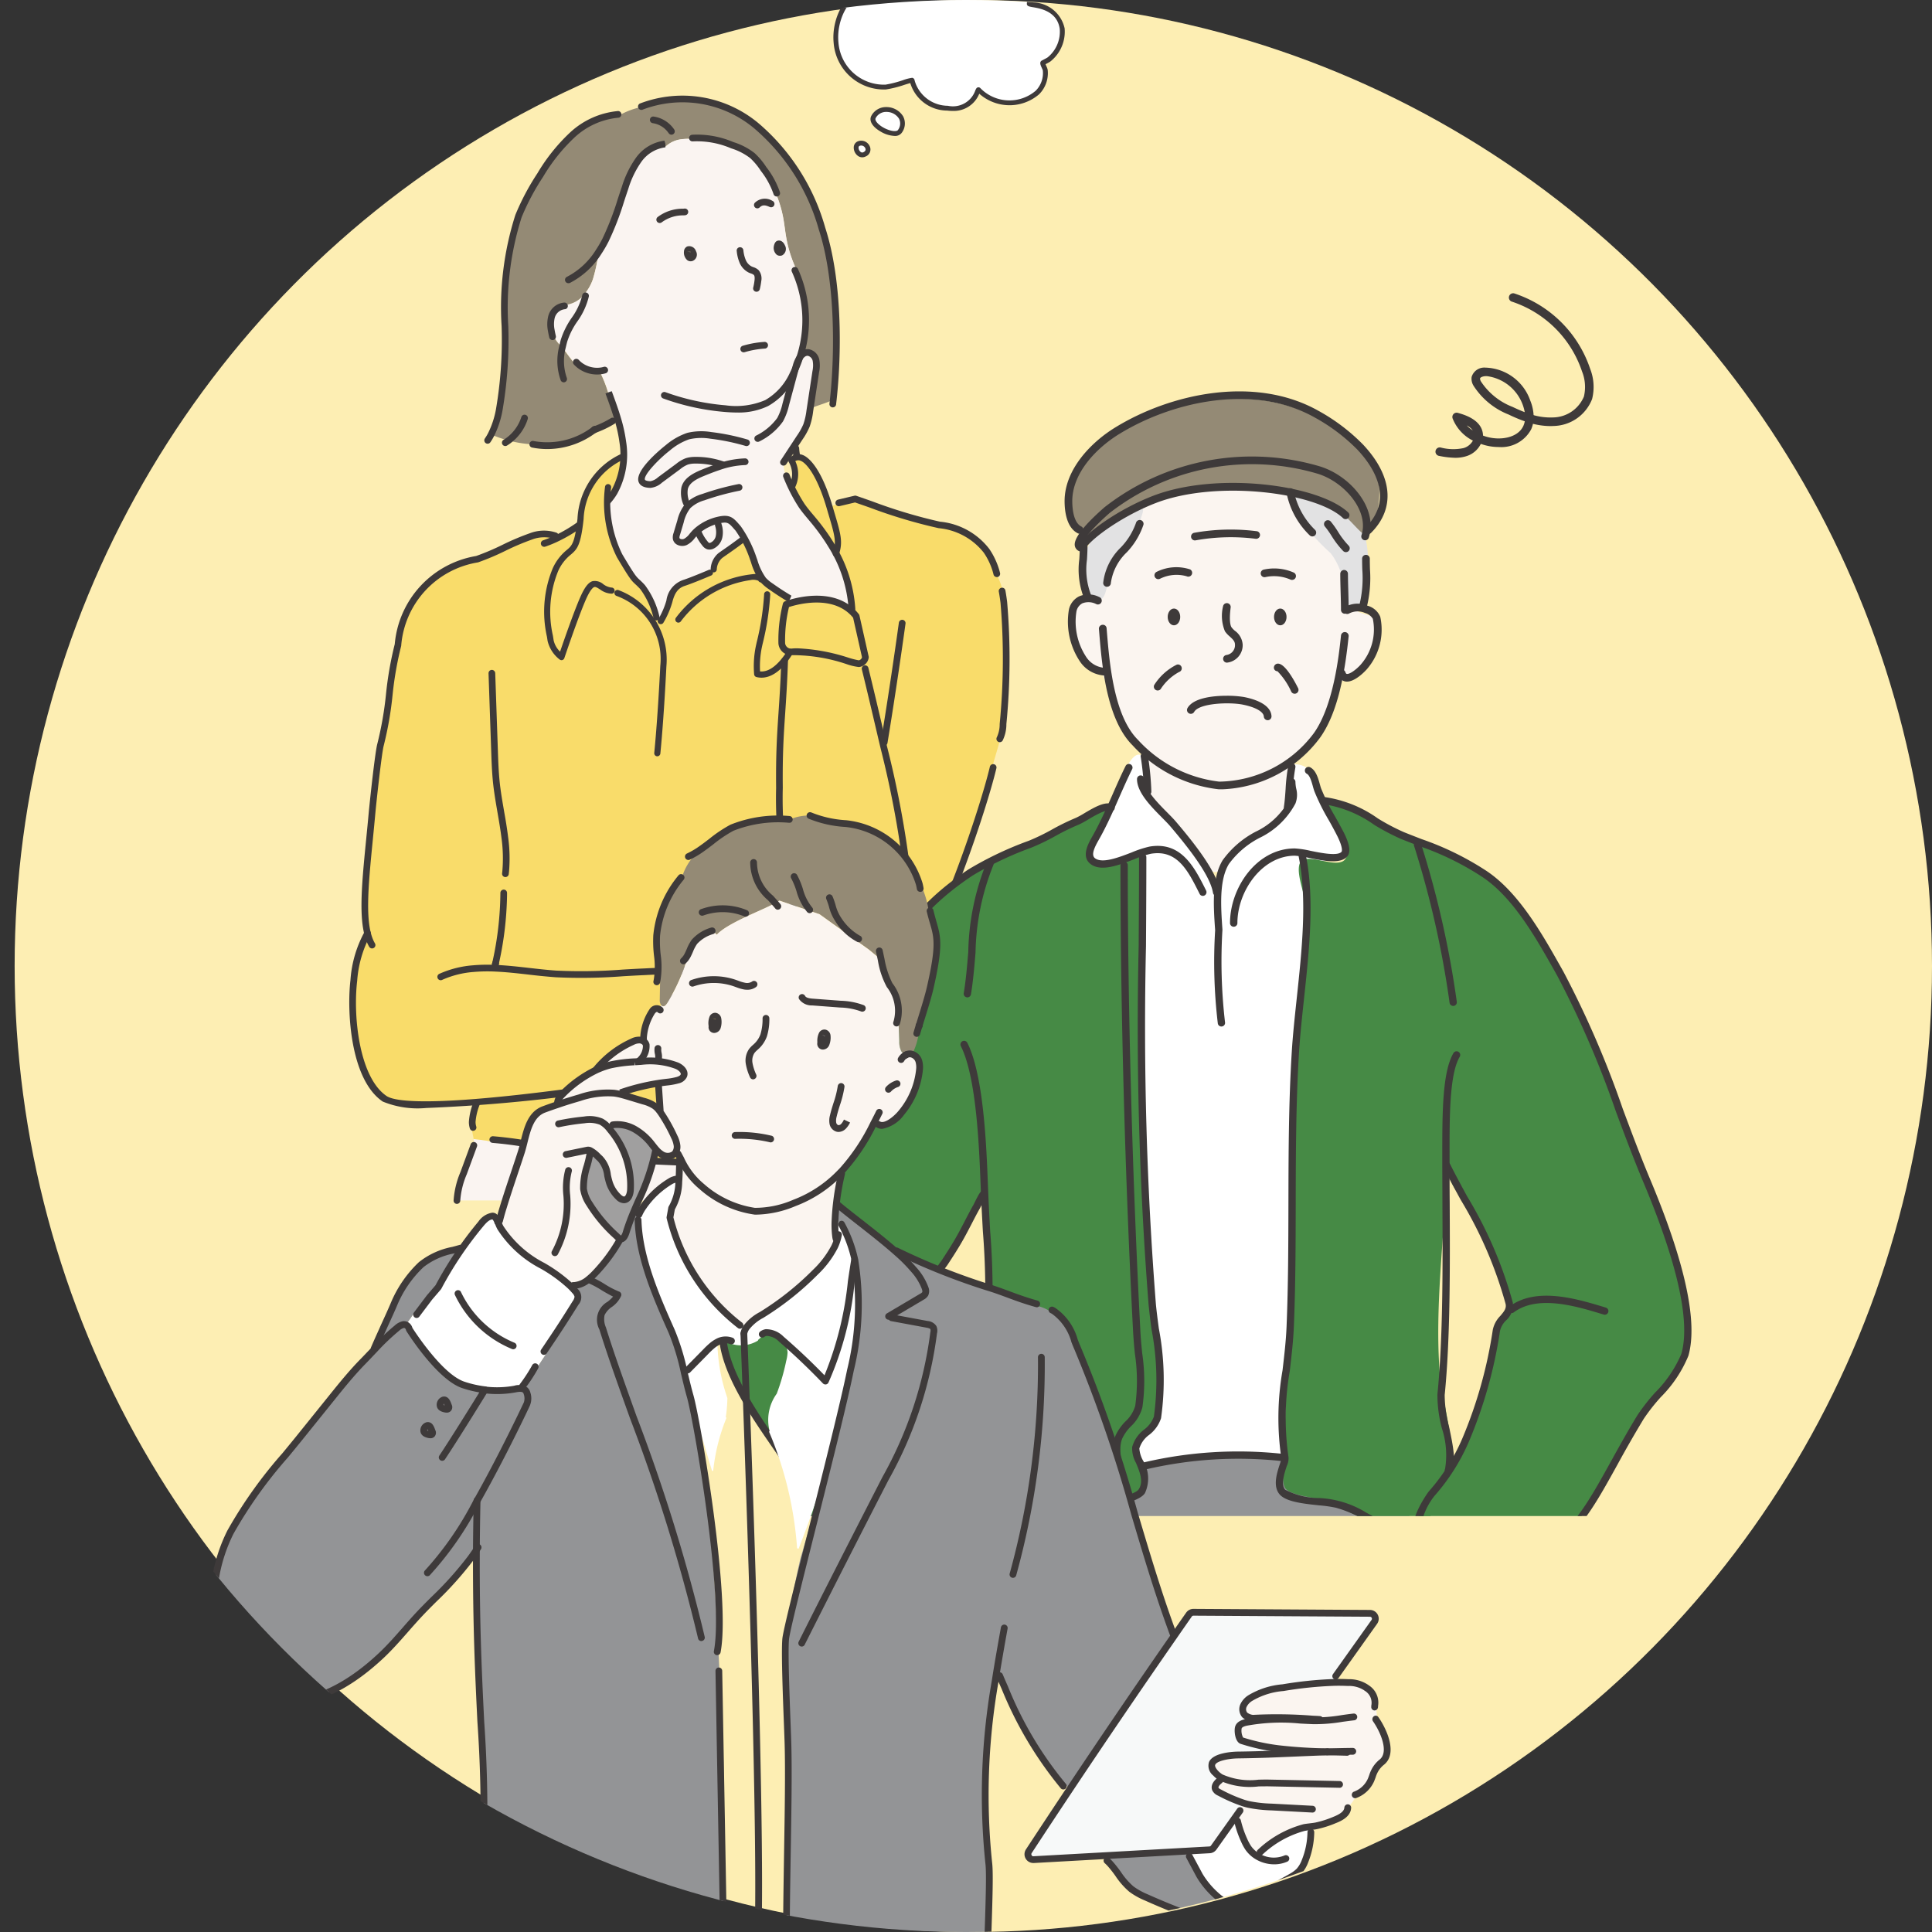 <svg xmlns="http://www.w3.org/2000/svg" width="132" height="132"><rect width="100%" height="100%" fill="#333333" stroke="none"/><defs><clipPath id="a"><circle class="a" cx="66" cy="66" r="66" transform="translate(-.5)"/></clipPath><clipPath id="b"><path fill="none" d="M0 0h71.049v78H0z"/></clipPath><style>.a{fill:#fdeeb3}.d{fill:#faf4f1}.e{fill:#948a75}.f{fill:#f9dc6a}.g,.o{fill:#3e3a3a}.h,.r{fill:#fff}.h,.l,.m,.o{fill-rule:evenodd}.p{fill:#fbf5f0}.t{fill:#939496}.l{fill:#e2e2e3}.m{fill:#468a45}.v{fill:#807e7f}</style></defs><g transform="translate(-3396.5 -1025)"><ellipse class="a" cx="65.5" cy="66" rx="65.5" ry="66" transform="translate(3397.5 1025)"/><g transform="translate(3397 1025)" clip-path="url(#a)"><path class="d" d="M62.702 66.056a35.2 35.2 0 014.307 1.038 2.294 2.294 0 011 .512.606.606 0 01.182.634.546.546 0 01-.473.285 1.754 1.754 0 01-.57-.1 11.859 11.859 0 00-3.393-.428 16.883 16.883 0 00-2.087.188.918.918 0 00-.08.2l.838.289a4.026 4.026 0 01.87.382 3.486 3.486 0 01.694.636q.394.447.744.929a2.321 2.321 0 01.426.81.91.91 0 01-.2.858.47.47 0 01-.238.129c-.239.037-.436-.172-.6-.351a4.725 4.725 0 00-2.622-1.448l-.045.075a7.5 7.5 0 011.773 1.479 2.05 2.05 0 01.651 1.605.575.575 0 01-.173.349c-.237.2-.595.041-.841-.143-.477-.356-.881-.8-1.372-1.139a2.023 2.023 0 00-1.68-.388l2.067 1.983c.229.222.464.6.233.818a.544.544 0 01-.45.088 4.415 4.415 0 01-1.5-.546c-.414-.223-.821-.475-1.239-.684a13.964 13.964 0 00-1.983-.755q-3.166-1.02-6.365-1.927a10.141 10.141 0 00-1.39-.125h-.277v.065c-5.4 1.507-3.234-5.061-2.19-4.995a14.62 14.62 0 004-.031 23.94 23.94 0 013.349-.625v-.024a6.157 6.157 0 01.935-.053 4.151 4.151 0 002.487 2.509 3.984 3.984 0 003.433-1.16 9.243 9.243 0 001.165-1.229l.622.268zM60.531 77.981a4.395 4.395 0 01.293.919l.069-.012a15.074 15.074 0 01.556 3.082v.05H30.718a5.738 5.738 0 01.456-1.869l.506-1.372a.152.152 0 00.078-.081 1.5 1.5 0 00.1-.879q.644.06 1.282.184l.026-.145c2.376.139 4.679.9 7.041 1.206 1.047.137 2.1.183 3.158.23l3.269.145a60.043 60.043 0 008.98-.05 11.876 11.876 0 004.673-1.3c.065-.037.13-.076.194-.115zM48.583 35.866a1.612 1.612 0 01.051.793.872.872 0 01-.5.629.394.394 0 01-.254.019.489.489 0 01-.206-.168 2.978 2.978 0 01-.464-.774l-.153-.024c.052-.051.109-.1.166-.147a3.4 3.4 0 011.343-.647l.07-.016a2.645 2.645 0 01-.053.335zM38.059 20.899l.182-.088a1.918 1.918 0 001.1-.61l.171.023c-.2 1.123-1.188 1.966-1.475 3.071-.03.116-.066.259-.1.421a1.839 1.839 0 01-.715-1.163l-.057.009a2.115 2.115 0 01.008-.856 1.009 1.009 0 01.886-.807z"/><path class="e" d="M35.912 30.361a8.419 8.419 0 01-1.672-.264 8.093 8.093 0 01-1.183-.412 6.417 6.417 0 00.551-1.664c.913-4.367-.3-9.1 1.317-13.256a16.367 16.367 0 011.487-2.804 12.448 12.448 0 012.186-2.736 5.313 5.313 0 013.145-1.411l.045.078a5.223 5.223 0 011.534-.581l-.008-.033a7.929 7.929 0 017.894 1.347 14.458 14.458 0 014.451 7c1.082 3.324 1.154 8.134.767 11.68-.5.262-1.072.376-1.579.625q.191-1.273.385-2.549a1.955 1.955 0 00.012-.777.668.668 0 00-.521-.521.515.515 0 00-.388.116 3.373 3.373 0 01-.011-.423 8.242 8.242 0 00-.511-5.3l.1-.048a8.578 8.578 0 01-.691-2.155c-.083-.459-.128-.925-.213-1.384a8.086 8.086 0 00-.5-1.66l.059-.026a5.618 5.618 0 00-.9-1.653 4.735 4.735 0 00-.761-.912 4.341 4.341 0 00-1.38-.713 6.1 6.1 0 00-2.721-.487v.06a3.841 3.841 0 00-.727.02 1.886 1.886 0 00-1.142.537l-.02-.214a2.62 2.62 0 00-1.772 1.062 6.64 6.64 0 00-.944 1.944 27.535 27.535 0 01-1.328 3.549 7.858 7.858 0 01-.471.81 11.392 11.392 0 01-.393 1.872 3.186 3.186 0 01-.67 1.125 1.917 1.917 0 01-1.1.61l-.182.088a1.009 1.009 0 00-.89.806 2.115 2.115 0 00-.008.856l.057-.009a1.84 1.84 0 00.715 1.163l.032.024a.546.546 0 00.084.158c.185.267.381.527.582.78a.934.934 0 00.4.338l.056-.07a1.957 1.957 0 001.371.406 8.562 8.562 0 01.587 1.459l.031-.01c.229.624.459 1.25.645 1.888l-.358.071a6.72 6.72 0 01-1.134.556l-.133.051a5.308 5.308 0 01-4.182.993z"/><path class="d" d="M48.633 35.531l-.07.016a3.4 3.4 0 00-1.343.647c-.057.046-.114.1-.166.146l.153.024a2.98 2.98 0 00.464.774.489.489 0 00.206.168.393.393 0 00.254-.019.872.872 0 00.5-.629 1.612 1.612 0 00-.051-.793 2.635 2.635 0 00.053-.334zm13.45 30.239a9.246 9.246 0 01-1.165 1.229 3.984 3.984 0 01-3.433 1.16 4.151 4.151 0 01-2.486-2.509 7.977 7.977 0 01-.174-.393c-1.59-3.816-1.079-7.389-1.119-11.522-.039-3.836-.253-8.072-.12-11.915q-.118-.483-.234-.968a18.071 18.071 0 01-1.178-.773l-.1.139a4.679 4.679 0 01-1.6.927l.006.016a11.993 11.993 0 01-6.625 1.139 10.722 10.722 0 01-4.049-1 8.44 8.44 0 01-3.425-3.349.8.8 0 01.081-.416 1.665 1.665 0 01.37-.461 7.365 7.365 0 00.771-.329 13.781 13.781 0 002.379-1.55 5.893 5.893 0 001.487-1.574 5.332 5.332 0 00.585-3.427 10.046 10.046 0 00-.327-1.511c-.185-.639-.416-1.265-.645-1.888l-.031.01a8.562 8.562 0 00-.587-1.459 1.957 1.957 0 01-1.371-.406l-.056.07a.934.934 0 01-.4-.338c-.2-.253-.4-.513-.582-.78a.546.546 0 01-.084-.158l-.032-.024c.034-.162.07-.3.1-.421.287-1.106 1.271-1.948 1.475-3.071l-.171-.023a3.186 3.186 0 00.67-1.125 11.392 11.392 0 00.393-1.872 7.854 7.854 0 00.471-.81 27.541 27.541 0 001.328-3.55 6.638 6.638 0 01.944-1.944 2.619 2.619 0 011.772-1.062l.02.214a1.886 1.886 0 011.142-.537 3.843 3.843 0 01.727-.02v-.06a6.1 6.1 0 012.721.487 4.342 4.342 0 011.38.713 4.736 4.736 0 01.761.912 5.618 5.618 0 01.9 1.653l-.059.026a8.083 8.083 0 01.5 1.66c.085.458.13.924.213 1.384a8.577 8.577 0 00.691 2.155l-.1.048a8.243 8.243 0 01.511 5.3 7.58 7.58 0 01-.177.632 2.134 2.134 0 00-.265.62l-.058.214a7.682 7.682 0 00.323-.834.932.932 0 01.188-.209.514.514 0 01.388-.116.668.668 0 01.521.521 1.954 1.954 0 01-.012.777l-.385 2.549c-.009.051-.016.1-.024.154a4.662 4.662 0 01-.224.981 4.519 4.519 0 01-.472.843l-.276.421q-.411.629-.823 1.255h-.008a3.939 3.939 0 00.149.938l.056-.015a11.257 11.257 0 001.052 2.052c.278.4.606.757.911 1.134a14.06 14.06 0 011.047 1.466l.058.094a9.258 9.258 0 011.412 4.361l-.049.006q.058.475.081.954h.06l1.535 6.236q.278 1.129.552 2.26h.013a3.354 3.354 0 01.054-.333l-.044-.009c.051-.314.1-.63.153-.944a.839.839 0 01.469-.307l-.007-.032a10.3 10.3 0 015.809.815l-.043.1a1.751 1.751 0 01.312.348.605.605 0 01.093.419l.046.009c-.425 2.315-.8 3.985-1.36 6.35-.691 2.913-1.478 5.99-3.299 8.293zm-9.244-48.538c.25-.109.028-.651-.162-.57-.04.017-.083.162-.09.223-.018.163.076.422.253.347zm-6.084.377c.294-.128.009-.656-.214-.559a.176.176 0 00-.083.151c-.021.197.093.496.299.407z"/><path class="f" d="M31.836 77.674a4.129 4.129 0 01-.111-1.032h.035a2.685 2.685 0 01.26-1 6.885 6.885 0 00.308-.785c0-.218.01-.437.016-.655a81.788 81.788 0 0016.56-2.826v-.065h.277a10.126 10.126 0 011.391.12q3.2.909 6.365 1.927a13.967 13.967 0 011.983.755c.418.209.825.461 1.239.684a2.742 2.742 0 00.054.487l.18 1.309a2.426 2.426 0 01-.109 1.5 11.875 11.875 0 01-4.673 1.3 59.994 59.994 0 01-8.98.05l-3.269-.145c-1.054-.048-2.111-.094-3.158-.23-2.362-.307-4.665-1.067-7.041-1.206l-.026.145q-.636-.124-1.282-.184a.591.591 0 00-.019-.149zM41.568 31.352a5.907 5.907 0 00-2.41 4.1c-.327 2.779-1.866 2.436-1.908 3.89s-.789 4.385.61 5.549l1.474-4.012.694-1.024.9.428 1.625.684 1.8 2.137-.214-1.71-.516-1.061-.69-.652-.652-.852-.739-1.366-.326-1.316-.238-1.905a10.748 10.748 0 001.141-2.62c.019-.674-.551-.27-.551-.27zM56.652 37.854a2.672 2.672 0 00-.009-1.732c-.394-1.168-1.328-4.663-2.363-4.834l-.708.177a1.932 1.932 0 01-.041 1.831M50.466 36.856c-1.872 1.516-2.031.839-2.211 1.829l-.121.319-.622.349 1.744-.395 1.107-.121a1.8 1.8 0 011.547 1.729 19.365 19.365 0 01-.637 4.126l-.042 1.363s.542.092 1.346-.969c.316-.417.673-.955.991-1.456"/><path class="f" d="M55.033 65.634a9.049 9.049 0 01-.174-.393c-1.59-3.816-1.079-7.389-1.119-11.522-.038-3.836-.253-8.072-.12-11.915q-.118-.482-.234-.968a18.434 18.434 0 01-1.178-.772 13.491 13.491 0 00-1.125-1.345l-.912-.135-2.125.616a4.337 4.337 0 00-2.348 1.047c-.743.841-1.119 2.247-1.3 2.064a8.686 8.686 0 00-3.1-1.96c-1.63-.508-2.386-4.366-2.136-4.49a14.712 14.712 0 00-1.637.814 3.067 3.067 0 00-1.72-.04c-1.014.317-2.657 1.24-3.671 1.555a6.478 6.478 0 00-5.4 5.863c-.609 2.161-.482 4.531-1.09 6.693-.15.536-.3 1.072-.413 1.616a2.71 2.71 0 00-.044 1.171s-1.115 8.9-.572 10.233a6.587 6.587 0 00-.726 1.864c-.059.679-.974 4.78.767 8.2 0 0 .236 1.3 2.715 1.652s17.7-2.237 17.7-2.237 3.244.137 4.228-.711c.951-.819.317-4.225-.669-6.03l-.107-.025a9.119 9.119 0 002.231-.143 23.839 23.839 0 013.349-.625v-.024a6.1 6.1 0 01.93-.053zm-21.22-9.8l-.194-.86.046-.008.149.869zm3.9 10.7a27.147 27.147 0 01-3.5-.316s3.44.313 3.502.316zm1.227.037c1.559 0 3.117-.128 4.674-.2q.323-.014.645-.025a32.559 32.559 0 01-5.317.225z"/><path class="f" d="M68.086 41.207a3.879 3.879 0 00-.5-1.949l.021-.011a4.83 4.83 0 00-.7-1.567 4.615 4.615 0 00-3.229-1.769 45.673 45.673 0 01-5.743-1.774l-.855.2c-.115.079-.972.224-.9.393-.289.7.545 1.892.065 2.474l.058.094a9.256 9.256 0 011.412 4.361l-.049.006.012.138c-.572-.5-1.946-1.288-4.459-.46a12.6 12.6 0 00-.172 2.99 7.238 7.238 0 01-.03 2c0 .637-1.578 19.929 4.671 21.9 0 0 2.518.546 4.824-3.125 2.068-3.292 4.813-12.782 5.357-14.7a2.615 2.615 0 00.17-.881 45.921 45.921 0 00.047-8.32zm-9.668 3.926l.088.357-.1-.333zm.9 3.67l.013.052q.278 1.129.552 2.26h.013a3.341 3.341 0 01.054-.333l-.044-.009c.051-.314.1-.63.153-.944a.825.825 0 01.062-.068l-.139 1.889z"/><path class="g" d="M45.377 9.201a.228.228 0 01-.191-.1 1.586 1.586 0 00-1.086-.685.228.228 0 01-.194-.258.225.225 0 01.258-.194 2.046 2.046 0 011.4.885.229.229 0 01-.19.355z"/><g><path class="g" d="M46.684 17.852a.38.38 0 01-.229-.077.69.69 0 01-.223-.6.383.383 0 01.22-.335.483.483 0 01.6.325.467.467 0 01-.21.655.409.409 0 01-.158.032zm.046-.443zm-.27-.21l.219.025a.088.088 0 00.012-.018zM52.779 17.474a.356.356 0 01-.214-.072.617.617 0 01-.2-.542c.007-.054.05-.328.227-.4.2-.084.419.034.531.294a.5.5 0 01-.188.695.385.385 0 01-.156.025zm.065-.434zM51.184 19.933a.229.229 0 01-.222-.284 3.934 3.934 0 00.089-.492c.014-.123.024-.3-.051-.375a.579.579 0 00-.2-.1c-.05-.019-.1-.038-.148-.06a1.321 1.321 0 01-.615-.657 2.708 2.708 0 01-.2-.8.229.229 0 11.453-.059 2.322 2.322 0 00.166.665.868.868 0 00.4.435c.036.017.075.031.114.046a.915.915 0 01.368.213.9.9 0 01.173.742 4.432 4.432 0 01-.1.55.228.228 0 01-.227.176zM50.311 24.072a.229.229 0 01-.065-.448 6.719 6.719 0 011.5-.265.229.229 0 01.028.456 6.249 6.249 0 00-1.4.248.242.242 0 01-.063.009zM44.569 15.237a.229.229 0 01-.147-.4 2.838 2.838 0 011.755-.578l.094-.009a.229.229 0 11.043.456l-.1.009a2.425 2.425 0 00-1.5.474.227.227 0 01-.145.048zM51.242 14.236a.229.229 0 01-.158-.393.977.977 0 011.184-.123.229.229 0 11-.188.417c-.327-.148-.5-.139-.679.035a.227.227 0 01-.159.064zM38.018 26.122a.229.229 0 01-.211-.142 3.939 3.939 0 01-.1-2.312c.034-.165.071-.311.1-.43a5.507 5.507 0 01.749-1.518 4.49 4.49 0 00.723-1.537.229.229 0 11.45.082 4.88 4.88 0 01-.786 1.7 5.081 5.081 0 00-.693 1.389c-.029.113-.065.252-.1.41a3.5 3.5 0 00.073 2.044.229.229 0 01-.212.316zM40.291 25.588a2.186 2.186 0 01-1.342-.463 2.078 2.078 0 01-.236-.218.229.229 0 11.335-.312 1.607 1.607 0 00.184.17 1.73 1.73 0 001.209.357 1.412 1.412 0 00.3-.054.229.229 0 11.129.439 1.889 1.889 0 01-.387.071c-.067.007-.129.01-.192.01zM37.249 23.233a.23.23 0 01-.223-.179c-.033-.15-.066-.3-.091-.455a2.32 2.32 0 01.011-.948 1.234 1.234 0 011.112-.98.236.236 0 01.238.229.22.22 0 01-.219.228.8.8 0 00-.687.634 1.888 1.888 0 000 .764c.023.143.055.288.087.428a.229.229 0 01-.174.273.226.226 0 01-.054.006zM38.33 19.35a.229.229 0 01-.1-.434 5.086 5.086 0 001.98-1.837 7.593 7.593 0 00.458-.788 19.3 19.3 0 001.039-2.692c.091-.277.182-.553.277-.828a6.91 6.91 0 01.98-2.01 2.833 2.833 0 011.933-1.149l.066.224v.23a2.384 2.384 0 00-1.633.976 6.492 6.492 0 00-.908 1.878c-.094.273-.185.548-.275.822a19.7 19.7 0 01-1.066 2.757 8.16 8.16 0 01-.484.833 5.543 5.543 0 01-2.161 2 .232.232 0 01-.106.018zM52.57 13.426a.229.229 0 01-.22-.167 5.412 5.412 0 00-.867-1.583 4.567 4.567 0 00-.723-.87 4.137 4.137 0 00-1.308-.671 5.905 5.905 0 00-2.618-.475.234.234 0 01-.253-.2.229.229 0 01.2-.253 6.3 6.3 0 012.824.5 4.519 4.519 0 011.45.753 4.879 4.879 0 01.8.955 5.82 5.82 0 01.933 1.722.228.228 0 01-.158.282.222.222 0 01-.06.007z"/><path class="g" d="M56.397 27.833h-.026a.229.229 0 01-.2-.253l.034-.3c.349-3.2.36-8.151-.758-11.584a14.1 14.1 0 00-4.375-6.89 7.641 7.641 0 00-7.659-1.317.229.229 0 01-.185-.419 8.106 8.106 0 018.128 1.377 14.543 14.543 0 014.526 7.107c1.139 3.5 1.148 8.377.777 11.775l-.034.3a.229.229 0 01-.228.204z"/><path class="g" d="M49.864 28.185c-.293 0-.575-.017-.835-.038a16.286 16.286 0 01-4.207-.918.229.229 0 11.156-.43 15.842 15.842 0 004.089.892 5.109 5.109 0 002.715-.354 4.111 4.111 0 001.7-1.9 8.35 8.35 0 00.135-.286 7.5 7.5 0 00.315-.813c.064-.2.122-.4.172-.614a8 8 0 00-.5-5.154.229.229 0 11.416-.191 8.464 8.464 0 01.525 5.451 7.81 7.81 0 01-.182.65 7.992 7.992 0 01-.332.858c-.044.1-.093.2-.144.3a4.546 4.546 0 01-1.9 2.1 4.634 4.634 0 01-2.123.447zM32.817 30.316a.228.228 0 01-.188-.358 3.342 3.342 0 00.224-.376 6.059 6.059 0 00.53-1.606 28.132 28.132 0 00.388-5.7 20.784 20.784 0 01.94-7.592 16.606 16.606 0 011.508-2.846 12.64 12.64 0 012.228-2.784 5.552 5.552 0 013.283-1.468.229.229 0 01.026.456 5.1 5.1 0 00-3.007 1.354 12.258 12.258 0 00-2.144 2.687 16.23 16.23 0 00-1.468 2.767 20.45 20.45 0 00-.909 7.426 28.434 28.434 0 01-.4 5.794 6.482 6.482 0 01-.572 1.723 3.9 3.9 0 01-.254.425.228.228 0 01-.185.098zM34.023 30.475a.229.229 0 01-.118-.425 2.51 2.51 0 00.2-.136 2.843 2.843 0 001.016-1.423.229.229 0 01.437.137 3.3 3.3 0 01-1.18 1.654 2.893 2.893 0 01-.237.16.224.224 0 01-.118.033zM40.105 29.589a.227.227 0 01-.182-.088.223.223 0 01.039-.316l.01-.008.043-.034a.229.229 0 01.289.354l-.057.044a.237.237 0 01-.142.048z"/><path class="g" d="M36.873 30.682a5.3 5.3 0 01-1-.1.229.229 0 11.086-.449 5.079 5.079 0 004-.953.229.229 0 11.279.362 5.553 5.553 0 01-3.365 1.14zM36.68 37.36a.229.229 0 01-.07-.446c.046-.015.092-.031.137-.049a7.085 7.085 0 00.752-.321 9.735 9.735 0 001.393-.824.229.229 0 11.262.375 10.179 10.179 0 01-1.453.86 7.632 7.632 0 01-.794.339c-.048.018-.1.037-.156.055a.219.219 0 01-.071.011zM41.021 34.461a.225.225 0 01-.151-.057.228.228 0 01-.021-.322 3.721 3.721 0 00.421-.574 5.137 5.137 0 00.554-3.279 9.832 9.832 0 00-.319-1.477 28.675 28.675 0 00-.638-1.867l.427-.163-.214.079.217-.073c.226.616.461 1.253.648 1.9a10.3 10.3 0 01.333 1.545 5.587 5.587 0 01-.615 3.574 4.247 4.247 0 01-.47.64.228.228 0 01-.172.074zM43.94 33.333h-.025c-.437-.014-.7-.156-.789-.424-.271-.84 1.833-2.474 1.855-2.491a4.526 4.526 0 011.475-.843 4.138 4.138 0 011.633-.056 15.018 15.018 0 012.5.516.23.23 0 01-.131.439 14.587 14.587 0 00-2.422-.5 3.739 3.739 0 00-1.453.042 4.1 4.1 0 00-1.321.766c-.754.582-1.8 1.673-1.7 1.988.015.048.136.1.369.107h.009a1.059 1.059 0 00.514-.265l1.251-.926a2.394 2.394 0 01.65-.38 2.057 2.057 0 01.63-.089 5.525 5.525 0 011.236.116 5.751 5.751 0 01.681.184.229.229 0 11-.146.433 5.271 5.271 0 00-1.762-.276 1.671 1.671 0 00-.493.065 1.987 1.987 0 00-.524.314l-1.249.924a1.369 1.369 0 01-.788.356zM53.03 31.812a.225.225 0 01-.125-.037.228.228 0 01-.066-.316l1.1-1.676a4.389 4.389 0 00.45-.8 4.532 4.532 0 00.211-.934l.41-2.7a1.789 1.789 0 00.017-.686.452.452 0 00-.326-.351.3.3 0 00-.221.07.7.7 0 00-.14.157 1.955 1.955 0 00-.234.552l-.7 2.6a4.234 4.234 0 01-.409 1.1 4.277 4.277 0 01-1.622 1.373.229.229 0 01-.232-.394 3.929 3.929 0 001.461-1.213 3.834 3.834 0 00.36-.984l.7-2.6a2.394 2.394 0 01.3-.689 1.145 1.145 0 01.237-.261.743.743 0 01.556-.164.9.9 0 01.716.691 2.157 2.157 0 01-.008.869l-.41 2.7a4.858 4.858 0 01-.237 1.031 4.737 4.737 0 01-.494.886l-1.1 1.676a.229.229 0 01-.194.1z"/><path class="g" d="M46.389 34.59a.229.229 0 01-.219-.163 2.061 2.061 0 01-.111-1.137c.166-.623.763-.943 1.383-1.2.346-.141.72-.289 1.1-.416a6.2 6.2 0 011.867-.356.236.236 0 01.232.225.228.228 0 01-.225.232 5.782 5.782 0 00-1.731.333c-.371.123-.736.267-1.075.405-.51.208-1 .461-1.114.892a1.657 1.657 0 00.107.886.229.229 0 01-.153.285.226.226 0 01-.061.014zM47.968 37.549a.528.528 0 01-.161-.024.7.7 0 01-.313-.241 3.213 3.213 0 01-.5-.833.229.229 0 11.424-.172 2.733 2.733 0 00.428.714.366.366 0 00.1.1.185.185 0 00.1-.016.641.641 0 00.361-.466 1.366 1.366 0 00-.048-.679.245.245 0 01.149-.3.214.214 0 01.28.132c0 .008.014.051.015.059a1.776 1.776 0 01.051.889 1.1 1.1 0 01-.645.792.7.7 0 01-.241.045z"/><path class="g" d="M53.362 41.123c-.056-.032-.092-.054-.133-.079a18.754 18.754 0 01-1.189-.78 3.109 3.109 0 01-.576-.491 4.443 4.443 0 01-.65-1.345l-.07-.2a7.816 7.816 0 00-.985-1.97l-.072-.081c-.392-.449-.473-.543-1-.426l-.062.014a3.2 3.2 0 00-1.257.6c-.053.042-.1.086-.151.133s-.107.105-.155.161l-.088.1a1.594 1.594 0 01-.551.477.77.77 0 01-.647-.014.552.552 0 01-.3-.377.825.825 0 01.042-.421c.085-.288.172-.576.258-.863a2.88 2.88 0 01.556-1.156 2.715 2.715 0 011.145-.654 18.058 18.058 0 012.485-.678.229.229 0 01.088.449 17.554 17.554 0 00-2.422.661 2.3 2.3 0 00-.959.531 2.443 2.443 0 00-.456.979l-.257.862a.487.487 0 00-.034.192c0 .012.009.041.06.068a.326.326 0 00.254 0 1.223 1.223 0 00.387-.353l.092-.109a2.937 2.937 0 01.363-.349 3.657 3.657 0 011.433-.692l.054-.012c.818-.181 1.049.085 1.469.567l.085.1a8.246 8.246 0 011.058 2.1l.071.2a4.034 4.034 0 00.577 1.212 2.615 2.615 0 00.485.4 17.405 17.405 0 001.262.82l-.09.213zM57.708 41.84a.229.229 0 01-.228-.217 9.044 9.044 0 00-1.379-4.253l-.058-.095a13.92 13.92 0 00-1.028-1.44c-.093-.115-.189-.228-.284-.342-.216-.257-.439-.522-.637-.806a11.443 11.443 0 01-1.073-2.089.231.231 0 01.119-.3.228.228 0 01.3.119 11.128 11.128 0 001.027 2.008c.187.267.4.524.612.773.1.116.194.231.29.348a14.357 14.357 0 011.063 1.49l.06.1a9.5 9.5 0 011.445 4.467.229.229 0 01-.217.239zM58.135 68.468a2.874 2.874 0 01-.7-.087 4.287 4.287 0 01-2.638-2.634 9.258 9.258 0 01-.178-.4 28.766 28.766 0 01-2.093-11.519c-.023-2.331.063-3.619.163-5.11.065-.957.137-2.041.19-3.554a.229.229 0 11.457.016c-.052 1.521-.126 2.609-.191 3.569-.1 1.481-.186 2.761-.163 5.075a28.34 28.34 0 002.059 11.348c.053.129.11.257.169.384a3.87 3.87 0 002.336 2.384 3.734 3.734 0 003.227-1.111 9.1 9.1 0 001.136-1.2c1.818-2.3 4.553-10.42 5.22-13.233a.229.229 0 11.445.105c-.675 2.842-3.449 11.064-5.306 13.412a9.54 9.54 0 01-1.193 1.26 4.756 4.756 0 01-2.94 1.295z"/><path class="g" d="M61.467 59.713a.229.229 0 01-.227-.2 67.6 67.6 0 00-1.575-8.389c-.057-.236-.154-.649-.276-1.169-.261-1.115-.655-2.8-1.007-4.227a.229.229 0 01.444-.109c.353 1.43.747 3.116 1.008 4.232.122.519.218.931.275 1.167a67.955 67.955 0 011.585 8.446.229.229 0 01-.2.252zM67.604 39.427a.23.23 0 01-.222-.171 4.55 4.55 0 00-.667-1.494 4.438 4.438 0 00-3.087-1.676 35.055 35.055 0 01-4.687-1.4q-.507-.179-1.022-.357l-1.057.251a.228.228 0 11-.106-.444l1.122-.267a.229.229 0 01.127.006c.366.125.728.253 1.088.379a34.663 34.663 0 004.627 1.388 4.823 4.823 0 013.371 1.862 5.1 5.1 0 01.735 1.641.229.229 0 01-.164.279.238.238 0 01-.058.003zM53.94 31.381a.229.229 0 01-.224-.184 3.869 3.869 0 01-.072-.581.229.229 0 01.457 0 3.5 3.5 0 00.063.491.229.229 0 01-.179.269.2.2 0 01-.045.005z"/><path class="g" d="M59.91 50.952a.2.2 0 01-.037 0 .228.228 0 01-.189-.262l.152-.943a342.46 342.46 0 001.08-7.221.23.23 0 01.454.063c-.33 2.38-.694 4.813-1.081 7.23l-.153.945a.229.229 0 01-.226.188zM67.81 50.709a.229.229 0 01-.2-.343 2.1 2.1 0 00.191-.9 45.684 45.684 0 00.057-8.281 13.753 13.753 0 00-.119-.773.229.229 0 01.45-.082c.047.258.088.526.122.8a45.817 45.817 0 01-.052 8.34 2.527 2.527 0 01-.254 1.124.228.228 0 01-.195.115zM24.926 64.801a.23.23 0 01-.2-.113c-.8-1.357-.538-4-.207-7.355.059-.6.121-1.223.179-1.867.04-.441.421-4.074.584-4.654a23.557 23.557 0 00.589-3.366 23.8 23.8 0 01.6-3.438 6.691 6.691 0 015.557-6.02 16.774 16.774 0 001.81-.768 17.142 17.142 0 011.86-.787 2.684 2.684 0 011.833-.035.229.229 0 11-.22.4 2.293 2.293 0 00-1.47.068 16.791 16.791 0 00-1.81.767 17.089 17.089 0 01-1.868.79 6.265 6.265 0 00-5.253 5.707 23.411 23.411 0 00-.59 3.371 23.831 23.831 0 01-.6 3.432c-.143.51-.518 4-.569 4.572-.059.646-.12 1.27-.179 1.871-.322 3.268-.576 5.85.146 7.079a.229.229 0 01-.2.345z"/><path class="g" d="M34.033 59.923h-.028a.228.228 0 01-.2-.254l.017-.154a10.145 10.145 0 00-.062-2.285c-.068-.553-.166-1.118-.26-1.665l-.093-.542c-.1-.6-.169-1.057-.216-1.49-.083-.778-.109-1.565-.132-2.261l-.181-5.267a.229.229 0 01.221-.236.235.235 0 01.236.221l.181 5.267c.023.687.048 1.466.13 2.227.046.423.112.874.213 1.464l.092.541c.1.552.194 1.123.263 1.687a10.562 10.562 0 01.063 2.385l-.018.164a.228.228 0 01-.226.198zM33.329 66.173a.221.221 0 01-.048-.005.228.228 0 01-.176-.271l.024-.106a.229.229 0 01.447.1l-.024.1a.229.229 0 01-.223.182z"/><path class="g" d="M33.353 66.067a.24.24 0 01-.051-.006.229.229 0 01-.172-.274 22.28 22.28 0 00.53-3.838c.016-.314.025-.629.028-.942a.228.228 0 01.228-.227.228.228 0 01.227.231c0 .32-.011.641-.028.962a22.861 22.861 0 01-.541 3.916.229.229 0 01-.221.178z"/><path class="g" d="M29.616 66.972a.229.229 0 01-.1-.437 6.888 6.888 0 012.3-.582 11.541 11.541 0 011.564-.027c.763.034 1.543.122 2.3.208.6.069 1.224.139 1.824.18a36.717 36.717 0 004.561-.071c.5-.029 1-.057 1.5-.079a29.357 29.357 0 013.162-.007l.607.042a11.874 11.874 0 003.329-.07c.312-.064.62-.135.927-.206a14.962 14.962 0 012.454-.423c.1-.008.2-.012.308-.014h.006a.229.229 0 01.006.457c-.1 0-.193.006-.288.014a14.363 14.363 0 00-2.383.412c-.311.071-.622.143-.938.208a12.194 12.194 0 01-3.454.077l-.6-.042a28.781 28.781 0 00-3.112.008c-.5.022-1 .05-1.5.079a37.177 37.177 0 01-4.618.071 41.73 41.73 0 01-1.845-.182c-.747-.085-1.519-.173-2.266-.206a10.947 10.947 0 00-1.5.026 6.425 6.425 0 00-2.153.542.233.233 0 01-.091.022zM61.813 75.582a1.311 1.311 0 01-.176-.012 4.655 4.655 0 01-1.582-.571 20.133 20.133 0 01-.5-.281c-.243-.138-.485-.276-.732-.4a13.514 13.514 0 00-1.95-.741 189.728 189.728 0 00-6.358-1.925l-.461-.131a.229.229 0 01.125-.44l.461.131c2.152.611 4.3 1.26 6.373 1.929a14.255 14.255 0 012.015.768c.254.127.5.27.754.412.163.093.327.186.492.275a4.251 4.251 0 001.424.521c.169.021.237 0 .263-.027a.069.069 0 00.024-.057.779.779 0 00-.259-.43l-2.067-1.983a.229.229 0 01.092-.384 2.28 2.28 0 011.875.419 7.733 7.733 0 01.775.635c.2.182.4.355.6.51.194.144.441.246.558.15a.363.363 0 00.094-.212 1.782 1.782 0 00-.6-1.415 7.25 7.25 0 00-1.719-1.434 6.877 6.877 0 00-.729-.384.229.229 0 11.19-.416 7.745 7.745 0 01.776.407 7.7 7.7 0 011.827 1.523 2.193 2.193 0 01.705 1.794.784.784 0 01-.252.486c-.28.233-.7.182-1.125-.135a9.305 9.305 0 01-.636-.535 7.323 7.323 0 00-.729-.6 2.208 2.208 0 00-1.042-.405l1.716 1.647a1.216 1.216 0 01.4.763.524.524 0 01-.167.386.649.649 0 01-.455.162z"/><path class="g" d="M64.665 72.648a1.028 1.028 0 01-.71-.43 4.488 4.488 0 00-2.493-1.377.229.229 0 01.082-.45 4.949 4.949 0 012.75 1.519c.108.119.273.3.394.279a.248.248 0 00.116-.069.683.683 0 00.137-.638 2.131 2.131 0 00-.389-.729c-.225-.311-.47-.618-.73-.912a3.235 3.235 0 00-.646-.595 3.838 3.838 0 00-.822-.36l-1.2-.414a.229.229 0 11.149-.433l1.2.414a4.269 4.269 0 01.92.406 3.71 3.71 0 01.741.676c.27.306.525.624.758.946a2.55 2.55 0 01.463.893 1.126 1.126 0 01-.265 1.073.7.7 0 01-.359.191.589.589 0 01-.096.01z"/><path class="g" d="M67.673 68.755a2.072 2.072 0 01-.565-.1 11.571 11.571 0 00-3.345-.425 16.447 16.447 0 00-2.059.186l-.31.046a.229.229 0 11-.071-.452l.315-.047a16.808 16.808 0 012.116-.19 11.948 11.948 0 013.458.436 1.617 1.617 0 00.5.09.327.327 0 00.277-.15c.051-.115-.035-.278-.136-.382a2.1 2.1 0 00-.909-.453 35.067 35.067 0 00-4.279-1.031 21.797 21.797 0 00-.56-.094.229.229 0 01.072-.452q.284.046.567.1a35.532 35.532 0 014.335 1.045 2.488 2.488 0 011.1.571.821.821 0 01.227.885.761.761 0 01-.668.422zM31.821 77.262a.229.229 0 01-.218-.159 1.46 1.46 0 01-.067-.458 4.333 4.333 0 01.314-1.343.229.229 0 01.421.18 3.923 3.923 0 00-.279 1.166 1.026 1.026 0 00.046.316.228.228 0 01-.148.287.224.224 0 01-.069.011zM30.718 82.253a.225.225 0 01-.227-.224 5.964 5.964 0 01.47-1.957l.694-1.884a.229.229 0 11.429.158l-.694 1.884a5.539 5.539 0 00-.442 1.794.232.232 0 01-.23.229zM51.527 79.81c-1.645 0-3.286-.072-4.9-.144l-3.269-.145h-.042c-1.029-.046-2.093-.094-3.135-.23-1.008-.131-2.016-.346-2.991-.554a27.2 27.2 0 00-4.034-.651.228.228 0 01-.215-.241.235.235 0 01.242-.215 27.546 27.546 0 014.1.659c.966.206 1.966.419 2.955.548 1.024.134 2.078.181 3.1.227h.042l3.269.145a60.153 60.153 0 008.946-.049 11.8 11.8 0 004.583-1.268 9.35 9.35 0 00.189-.112.229.229 0 11.237.391l-.2.118a12.219 12.219 0 01-4.763 1.326 39.156 39.156 0 01-4.114.195zM60.461 77.258a.229.229 0 01-.226-.2l-.285-2.077a.229.229 0 01.453-.062l.285 2.077a.229.229 0 01-.2.258zM61.448 82.198a.229.229 0 01-.228-.212 14.846 14.846 0 00-.547-3.035.229.229 0 01.439-.128 15.368 15.368 0 01.564 3.129.229.229 0 01-.211.245zM40.101 29.595a.229.229 0 01-.073-.446l.126-.049a6.455 6.455 0 001.094-.536.229.229 0 01.239.39 6.948 6.948 0 01-1.173.575l-.128.049a.228.228 0 01-.085.017zM33.353 66.073a.229.229 0 11.228-.23.228.228 0 01-.228.23zM44.351 42.391a.21.21 0 01-.2-.163 5.387 5.387 0 00-.9-1.97 4.605 4.605 0 00-.341-.341c-.267-.246-.367-.338-1.257-1.836a8.334 8.334 0 01-.813-4.838.21.21 0 01.415.06 8.059 8.059 0 00.759 4.563c.86 1.446.954 1.533 1.181 1.742.089.082.2.182.366.366a5.7 5.7 0 01.994 2.159.21.21 0 01-.157.251.2.2 0 01-.047.007z"/><path class="g" d="M44.645 42.646a.21.21 0 01-.179-.32 5.525 5.525 0 00.565-1.3 1.715 1.715 0 011.142-1.4c.535-.172 1.72-.676 1.732-.682a.21.21 0 11.164.385c-.049.021-1.215.517-1.768.695-.454.146-.7.458-.864 1.111a5.9 5.9 0 01-.614 1.415.21.21 0 01-.178.096zM45.848 42.54a.21.21 0 01-.177-.32 7.537 7.537 0 015.473-3.01c.292.024.477.125.55.3a.21.21 0 01-.385.166.942.942 0 00-.556-.039 7.257 7.257 0 00-4.725 2.8.209.209 0 01-.18.103zM51.528 46.301a1.441 1.441 0 01-.346-.043.21.21 0 01-.157-.181 6.7 6.7 0 01.122-1.955l.048-.217a18.09 18.09 0 00.511-3.283.21.21 0 11.419 0 18.373 18.373 0 01-.521 3.37l-.048.216a6.418 6.418 0 00-.126 1.664c.6.062 1.243-.427 1.869-1.421a.21.21 0 11.354.223c-.806 1.29-1.56 1.627-2.125 1.627zM56.61 38.047a.216.216 0 01-.068-.011.21.21 0 01-.131-.266c.254-.749.119-1.2-.327-2.7l-.117-.4c-.616-2.084-1.335-3.02-1.763-3.187a.391.391 0 00-.367.021 2.087 2.087 0 01-.041 1.852.21.21 0 01-.384-.168 1.629 1.629 0 00-.016-1.611.209.209 0 01.007-.235.807.807 0 01.954-.25c.263.1 1.184.656 2.013 3.459l.117.394c.464 1.558.62 2.083.323 2.959a.211.211 0 01-.2.143z"/><path class="g" d="M48.263 39.106a.209.209 0 01-.209-.209 1.507 1.507 0 01.51-1.086c.049-.04.167-.123.336-.241.308-.214.772-.537 1.3-.943a.21.21 0 11.255.333c-.537.411-1.006.738-1.316.954-.156.109-.265.184-.31.221a1.1 1.1 0 00-.356.763.21.21 0 01-.21.208zM44.41 51.672h-.023a.21.21 0 01-.186-.231c0-.02.217-2.047.412-5.946a4.582 4.582 0 00-3-4.784.21.21 0 01.125-.4 5.073 5.073 0 013.293 5.205c-.195 3.913-.412 5.95-.414 5.97a.21.21 0 01-.207.186z"/><path class="g" d="M37.865 45.104a.209.209 0 01-.127-.043 2.258 2.258 0 01-.827-1.281c-.009-.073-.025-.17-.044-.287a7.753 7.753 0 01.4-4.671 3.443 3.443 0 01.962-1.251c.34-.286.545-.458.727-2.137a5.134 5.134 0 013.085-4.466.21.21 0 01.107.405 4.69 4.69 0 00-2.775 4.107c-.192 1.763-.431 2.04-.874 2.412a3.032 3.032 0 00-.864 1.123 7.373 7.373 0 00-.359 4.413c.02.123.037.225.046.3a1.534 1.534 0 00.444.795c.258-.755.933-2.705 1.379-3.723.3-.677.547-1 .836-1.092a.88.88 0 01.739.208 1.182 1.182 0 00.553.228.21.21 0 01.028.419 1.406 1.406 0 01-.8-.288c-.191-.122-.308-.194-.4-.165s-.289.207-.575.859c-.541 1.236-1.459 3.967-1.468 3.994a.209.209 0 01-.2.143z"/></g><path class="g" d="M45.788 73.546a3.266 3.266 0 01-.775-.08.229.229 0 01-.168-.272c.011-.046 1.018-4.626-.5-6.774a.228.228 0 01.167-.36 14.808 14.808 0 014.181.223.23.23 0 01.135.1c.1.163 2.308 4.02.552 6.463a.228.228 0 01-.12.085 14.827 14.827 0 01-3.472.615zm-.448-.483a12.056 12.056 0 003.71-.542c1.374-2.026-.277-5.272-.576-5.822a13.677 13.677 0 00-3.548-.207c1.175 2.11.597 5.63.413 6.571z"/><path class="g" d="M28.624 75.701a6.3 6.3 0 01-2.972-.438c-2.24-1.51-2.455-6.24-2.208-8.295a7.974 7.974 0 01.98-3.333.229.229 0 01.379.257 7.742 7.742 0 00-.9 3.13c-.291 2.427.146 6.6 2.01 7.861.647.436 3.747.863 17.221-1.184.667-.1.74-.112.781-.112a5.858 5.858 0 001.041-.538.228.228 0 11.238.39 4.316 4.316 0 01-1.279.605c-.039 0-.3.043-.713.107a111.591 111.591 0 01-14.578 1.55zM58.171 45.573a3.935 3.935 0 01-.837-.2 11.509 11.509 0 00-3.728-.61.865.865 0 01-.924-.852 10.273 10.273 0 01.308-2.671.23.23 0 01.14-.156c.137-.052 3.375-1.253 5.047.877a.232.232 0 01.043.091l.631 2.806a.236.236 0 010 .088.753.753 0 01-.634.624.387.387 0 01-.046.003zm-4.2-1.279a13.086 13.086 0 013.495.64 5.545 5.545 0 00.707.181.279.279 0 00.222-.209l-.608-2.7c-1.316-1.615-3.826-.912-4.382-.73a9.832 9.832 0 00-.265 2.431.407.407 0 00.132.3.391.391 0 00.3.107c.132-.015.263-.019.394-.019z"/><g><path class="h" d="M69.823.258a3.764 3.764 0 00-.15-1.984 2.481 2.481 0 00-2.857-1.126c-.734.149-1.636 1.113-1.69 1.061-.212-.2-1.846-2.659-3.967-1.337-1.238.772-.982 2.467-1.023 2.51a2.319 2.319 0 00-1.215-.176c-1.6.27-2.448 2.172-2.3 3.7a3.3 3.3 0 003.392 3.044c.448-.025 1.741-.5 1.8-.464.04.025.116 1.623 2.424 1.907a1.893 1.893 0 002.121-1.259 2.939 2.939 0 004.012.192 1.87 1.87 0 00.541-1.536c-.011-.088-.212-.444-.162-.5.006-.006.31-.157.407-.221a2.431 2.431 0 00.912-2.114C71.828.27 69.816.386 69.823.258z"/><path class="g" d="M64.585 7.579a3.011 3.011 0 01-.367-.023 2.648 2.648 0 01-2.525-1.881c-.1.028-.251.074-.388.116a7.388 7.388 0 01-1.282.322 3.45 3.45 0 01-3.566-3.193c-.159-1.647.782-3.6 2.437-3.876a2.193 2.193 0 011.084.104 2.7 2.7 0 011.1-2.416c1.337-.833 2.7-.418 4.065 1.236l.022.028.132-.109a3.992 3.992 0 011.492-.9A2.633 2.633 0 0169.826-1.8a3.21 3.21 0 01.19 1.767c0 .061-.01.121-.014.181l.1.018a2.253 2.253 0 012.136 1.769 2.6 2.6 0 01-.984 2.275 4.627 4.627 0 01-.32.176c.019.05.046.112.064.152a.967.967 0 01.083.232 2.041 2.041 0 01-.591 1.676 3.107 3.107 0 01-4.084-.044 1.876 1.876 0 01-1.821 1.177zm-2.776-2.263a.16.16 0 01.091.027.221.221 0 01.093.168 2.374 2.374 0 002.265 1.716 1.619 1.619 0 001.878-1.048c.051-.117.086-.194.186-.212a.178.178 0 01.155.05 2.769 2.769 0 003.779.188 1.7 1.7 0 00.491-1.4c0-.017-.037-.091-.058-.14-.1-.22-.166-.379-.059-.491.021-.022.023-.023.128-.077.088-.046.25-.13.309-.168a2.264 2.264 0 00.838-1.952c-.171-1.2-1.316-1.4-1.865-1.49-.228-.039-.393-.068-.382-.243.006-.1.015-.2.023-.307a2.974 2.974 0 00-.155-1.591 2.346 2.346 0 00-2.677-1.04 3.827 3.827 0 00-1.346.83c-.259.216-.367.306-.491.188a2.265 2.265 0 01-.131-.151c-.462-.561-1.866-2.268-3.635-1.165a2.484 2.484 0 00-.94 2.239c0 .137 0 .189-.05.245-.081.083-.173.047-.248.017a1.963 1.963 0 00-1.06-.145c-1.474.248-2.309 2.02-2.164 3.519a3.116 3.116 0 003.219 2.9 7.565 7.565 0 001.2-.308 3.042 3.042 0 01.606-.158z"/></g><g><path class="h" d="M59.18 7.989c.6-1.1 2.584-.248 1.807.981-.325.514-2.134-.382-1.807-.981z"/><path class="g" d="M60.621 9.288a2.062 2.062 0 01-.974-.31c-.558-.328-.792-.737-.612-1.069a1.128 1.128 0 011.018-.593 1.33 1.33 0 011.151.632 1.054 1.054 0 01-.082 1.109.56.56 0 01-.501.231zm-.563-1.641a.8.8 0 00-.729.421c-.091.168.177.442.489.625.473.278.944.329 1.034.188a.732.732 0 00.072-.772 1.007 1.007 0 00-.866-.462zm-.878.342z"/></g><g><path class="h" d="M58.163 9.814c.458-.207.941.461.411.727-.45.228-.801-.55-.411-.727z"/><path class="g" d="M58.41 10.748a.505.505 0 01-.285-.09.7.7 0 01-.293-.611.448.448 0 01.263-.384.633.633 0 01.821.315.516.516 0 01-.267.711.53.53 0 01-.239.059zm-.179-.783a.119.119 0 00-.071.111.371.371 0 00.149.309.172.172 0 00.19.01c.165-.083.155-.194.118-.273a.3.3 0 00-.386-.156z"/></g><g><g clip-path="url(#b)" transform="translate(46.598 25.578)"><path d="M40.953 29.555c.421-.063.187-2.473.355-2.921.23-.614.928-1.035 1.278-1.582a14.5 14.5 0 001.643-3.711c.149-.5.967-.556 1.4-.954a4.6 4.6 0 001.379-2.9c.092-1.461-1.343-.81-1.541-1.6-.666-2.663-1.2-5.845-3.569-7.687-1.39-1.081-3.961-1.283-5.659-1.177-3.615.226-6.081 1.637-7.708 4.889-.519 1.038-.611 2.206-1.035 3.265-.107.267-.76.213-.994.447a2.125 2.125 0 00-.325 1.927 3.441 3.441 0 00.913 2.11c.278.2.854.383 1.054.649a16.342 16.342 0 01.913 2.454c.475.949 1.232 1.734 1.684 2.637.416.833.1 2.08.325 2.981.365 1.462 2.133 2.829 3.083 3.915.377.432 1.1 1.583 1.7 1.7.412.083.879-.552 1.177-.751a20.016 20.016 0 002.88-2.718c.245-.241.732-.926 1.047-.973z" fill="#fbf5f0" fill-rule="evenodd"/><path class="h" d="M31.08 26.259c-.513-.846-1.167.444-1.432 1.039-.283.638-.621 1.78-.994 2.5a9.339 9.339 0 00-1.36 2.953c-.124.87 1.193.635 1.662.97a4.422 4.422 0 011.015 1.385c1.269 2.114.6 5.558.6 7.9 0 3.984-.564 8.056-.23 12.051.327 3.919.784 7.782.784 11.728 0 2-.89 3.4-1.2 5.263-.127.762-.507 1.756.046 2.447.621.777 2.13.7 3 .6 2.661-.3 5.751.19 8.357-.461.587-.147.508-2.189.508-2.632 0-2.89.454-5.793.647-8.681.341-5.113.116-10.268.508-15.376.32-4.155.78-8.758.093-12.882a4.206 4.206 0 01-.046-1.662c.24-.359 1.349.015 1.694-.674.329-.657-.654-2-1.288-3.3-.436-.893-.807-2.035-1.008-2.319a1.381 1.381 0 00-1.462-.395s.347 2.344-.161 3.022c-.956 1.275-2.366 1.6-3.5 2.738a20.283 20.283 0 00-1.462 2.168s-.971-1.874-1.123-2.076c-.766-1.02-3.477-4.136-3.477-4.136a3.759 3.759 0 00-.171-2.17z"/><path d="M18.802 79.761c1.923-2.956 5.621-3.791 9.582-4.7 4.467-1.024 9.3-1.878 12.865-1.022 1.667.4 7.175 1.987 8.339 4.6a3.683 3.683 0 01-.61 3.071c-.335.47.2 2.182-.219 2.587-2.626 2.545-7.623 2.6-10.994 3.44-1.143.285-2.637 2.212-3.927 1.954-2.507-.5-4.4-3.182-6.716-4.235a30.288 30.288 0 01-6.427-3.8c-.489-.386-2.266-1.318-1.893-1.895z" fill="#939496" fill-rule="evenodd"/><path class="l" d="M30.821 9.151c.337-.089.1.453.03.681a6.313 6.313 0 01-1.05 1.929 8.2 8.2 0 00-1.238 2.643c-.1.332-.163.945-.582 1.024-1.292.244-1.067-2.452-.942-3.079.317-1.598 2.317-2.813 3.782-3.198zM41.113 8.408c-.285.006.239.942.357 1.144a15.529 15.529 0 002.356 2.674 4.559 4.559 0 01.91 2.46c.03.184.034 1.054.141 1.122a1.5 1.5 0 00.669.1c.5 0 .475-.763.6-1.151a7.969 7.969 0 00.049-3.6c-.358-1.912-3.487-2.78-5.082-2.749z"/><path class="m" d="M28.737 29.417s-.488.93-.587 1.161c-.267.623-1.126 1.686-.71 2.412.6 1.053 3.43-.354 3.43-.354s.191 3.925.172 4.2c-.246 3.433-.2 5.817-.2 9.259 0 5.728.461 10.814.62 16.538.069 2.479 1.183 6.274.515 8.722-.178.652-1.119 1.286-1.394 1.89-.5 1.1 1.253 1.96.433 2.985-.986 1.233-5.648 1.466-7.139 1.92-1.2.366-4.575 1.289-4.575 1.289s.076-.957.1-1.131a3.52 3.52 0 00-.46-1.893s.485-1.517.54-1.825c.087-.489.169-.7.244-1.257.25-1.873.429-4.031.558-5.872a32.765 32.765 0 00.091-5.35c-.334-4-.185-7.19-.606-11.19-.366-3.476-1.124-6.507-.8-10.028a40.847 40.847 0 01.71-5.109c.093-.419.62-2.613.62-2.613s2.89-1.217 4.376-1.774c.916-.345 4.062-1.98 4.062-1.98z"/><path class="m" d="M20.892 33.075s-1.866 1.162-2.495 1.549a16.339 16.339 0 00-4.2 4.167c-.577.9-2.891 4.484-2.972 4.638-2.482 4.725-3.062 5.4-5.2 10.29a89.439 89.439 0 00-3.147 8.661c-.66 2.2-1.081 3.868.045 5.96.856 1.588 2.721 4.365 3.674 5.889a38.971 38.971 0 012.062 5.223s3.371-.577 4.4-.577c1.552 0 3.138.095 4.683.095.155 0 1.4.591 1.488.463a1.871 1.871 0 00.242-1.547 26.554 26.554 0 00-1.158-2.764 44.861 44.861 0 01-1.424-4.43c-.525-1.784-1.484-5.833-1.484-5.833a35.61 35.61 0 011.84-3.721c.806-1.353 2.979-5.022 2.979-5.022s.2-6.919.354-11.11a82.673 82.673 0 00.094-8.846c-.043-.643.219-3.085.219-3.085zM43.461 28.977c-.306-.1 1.717 3.926 1.878 4.228 1.193 2.236 2.663 3.979 3.407 6.4 1.371 4.455 1.641 10.526 3.046 14.941.431 1.354 1.47 2.229 2.243 3.834a44.6 44.6 0 012.083 5.431 5.811 5.811 0 00-1.186 2.155c-.463 2.776-1 5.82-2.614 8.238a21.745 21.745 0 00-2.244 3.15 4.254 4.254 0 00-.4 1.39c.065.193 1.124-.318 1.273-.318 1.124 0 1.194.383 2.31.586.467.085 1.415-.121 2.32-.042 1.968.172 4.209.6 4.209.6s2.715-3.591 3.278-4.6c.649-1.169 1.439-2.7 2.169-4.008.643-1.156 2.3-2.544 2.78-3.652a7.477 7.477 0 00.2-2.969 18.946 18.946 0 00-1.118-4.873 959.763 959.763 0 01-2.885-7.612 101.03 101.03 0 00-4.795-11c-.994-1.987-2.54-4.822-4.411-6.159a40.146 40.146 0 00-6.167-3.225 51.007 51.007 0 00-5.376-2.495z"/><path class="m" d="M45.024 31.856c-.03-.222.145 1.066-.333 1.385-.758.506-2.809-.774-3.026.308-.161.8.461 2.1.461 2.975 0 2.709-.305 5.354-.513 8.051-.58 7.529-.392 15.13-.769 22.667-.11 2.2-.154 4.416-.154 6.616 0 .621-.289 1.627 0 2.2.22.441 1.526.619 1.949.718 1.762.414 4.166 2.12 5.949 1.9 5.689-.711 2.919-7.094 2.667-10.616-.3-4.253.26-8.584.461-12.82a49.918 49.918 0 00-1.641-14.667 16.371 16.371 0 00-2.719-5.434c-.737-.96-2.162-2.065-2.332-3.283z"/><path d="M27.337 10.973c2.248-1.456 4.557-2.942 7.338-3.253a26.392 26.392 0 016.638.476 10.367 10.367 0 013.465 1.482c.229.127 1.139 1.215 1.275 1.2.972-.109 1.148-2.525 1.078-3.156-.223-2-2.267-3.793-3.931-4.653C38.3.54 33.169 1.659 28.574 4.401c-2.1 1.25-3.962 4.371-1.706 6.173z" fill-rule="evenodd" fill="#948a75"/><path class="g" d="M36.413 28.35h-.236a9.426 9.426 0 01-5.89-3c-1.786-1.768-2.1-5.477-2.281-7.694l-.022-.262a.263.263 0 01.24-.284.253.253 0 01.284.24l.022.262c.179 2.145.479 5.734 2.127 7.365a8.917 8.917 0 005.544 2.848 8.208 8.208 0 006.468-3.313c1.356-1.909 1.719-5.379 1.856-6.686a.263.263 0 01.522.055c-.239 2.288-.677 5.144-1.951 6.935a8.734 8.734 0 01-6.683 3.534z"/><path class="g" d="M36.726 19.696a.263.263 0 01-.033-.523.675.675 0 00.587-.7c0-.229-.137-.364-.36-.566a1.792 1.792 0 01-.327-.354 2.76 2.76 0 01-.128-1.707.263.263 0 01.521.068c-.128.985.006 1.288.051 1.357a1.393 1.393 0 00.236.247 1.268 1.268 0 01.533.955 1.2 1.2 0 01-1.047 1.219zM36.707 21.958c-1 0-2.267.165-2.661.825a.263.263 0 10.451.269c.351-.588 2.377-.67 3.3-.491.881.174 1.438.488 1.453.819a.27.27 0 00.275.25.263.263 0 00.25-.275c-.029-.611-.7-1.076-1.877-1.31a7.035 7.035 0 00-1.191-.087zM32.044 13.992a.263.263 0 01-.117-.5 3.015 3.015 0 012.282-.168.262.262 0 11-.235.469 2.525 2.525 0 00-1.812.169.269.269 0 01-.118.03zM41.178 14.044a.27.27 0 01-.117-.027 2.808 2.808 0 00-1.692-.169.258.258 0 01-.322-.184.262.262 0 01.184-.322 3.307 3.307 0 012.065.2.263.263 0 01-.118.5zM34.54 11.345a.263.263 0 01-.054-.52 14.155 14.155 0 014.305-.106.263.263 0 01.191.319.266.266 0 01-.319.191 13.6 13.6 0 00-4.071.111.271.271 0 01-.052.005z"/><path class="o" d="M32.682 16.572c0-.317.191-.572.428-.572s.428.255.428.572-.191.573-.428.573-.428-.256-.428-.573zM39.947 16.572c0-.317.191-.572.427-.572s.428.255.428.572-.191.573-.428.573-.427-.256-.427-.573z"/><path class="g" d="M28.401 20.576h-.007a2.16 2.16 0 01-1.683-.924 4.912 4.912 0 01-.774-3.6 1.33 1.33 0 01.677-.878 1.609 1.609 0 011.383.035.263.263 0 11-.2.485 1.149 1.149 0 00-.946-.051.808.808 0 00-.4.536 4.385 4.385 0 00.683 3.157 1.63 1.63 0 001.28.716.263.263 0 01-.008.525zM44.931 20.991a.646.646 0 01-.131-.013.634.634 0 01-.476-.467.263.263 0 11.5-.166c.024.072.053.112.086.118.193.049.663-.3.962-.635a3.635 3.635 0 00.826-3.127.9.9 0 00-.537-.4 1.245 1.245 0 00-1.078.034.263.263 0 01-.294-.435 1.72 1.72 0 011.555-.091 1.306 1.306 0 01.861.754 4.122 4.122 0 01-.944 3.615c-.081.087-.749.813-1.33.813zM31.318 28.756a.249.249 0 01-.249-.249 20.2 20.2 0 00-.23-2.382.248.248 0 01.208-.284.24.24 0 01.284.208 20.058 20.058 0 01.236 2.459.249.249 0 01-.249.248zM40.867 29.84h-.038a.25.25 0 01-.209-.284c.062-.4.09-.816.118-1.22a12.3 12.3 0 01.175-1.561.25.25 0 11.489.1 11.755 11.755 0 00-.166 1.5c-.029.414-.058.842-.122 1.26a.25.25 0 01-.247.205z"/><path class="g" d="M36.023 35.633a.248.248 0 01-.245-.208c-.2-1.239-1.767-3.192-2.924-4.553-.145-.171-.344-.371-.562-.591-.76-.767-1.706-1.722-1.706-2.631a.25.25 0 01.5 0c0 .7.9 1.616 1.561 2.281.228.23.436.44.588.618 1.3 1.525 2.813 3.449 3.036 4.794a.25.25 0 01-.205.287z"/><path class="g" d="M36.352 44.557a.249.249 0 01-.245-.207 35.691 35.691 0 01-.183-6.37c-.114-1.652-.244-3.525.508-4.778a6.465 6.465 0 012.27-1.96 5 5 0 002.245-2.112 1.194 1.194 0 00.024-.74 2.923 2.923 0 01-.061-.543.25.25 0 11.5 0 2.448 2.448 0 00.053.453 1.662 1.662 0 01-.051 1.015 5.433 5.433 0 01-2.444 2.348 6.015 6.015 0 00-2.107 1.794c-.671 1.118-.547 2.908-.438 4.487a35.926 35.926 0 00.176 6.321.248.248 0 01-.2.287.233.233 0 01-.047.005zM35.082 35.631a.241.241 0 01-.217-.133c-.785-1.572-1.515-3.052-3.34-2.743a7.01 7.01 0 00-1.127.372c-1.059.408-2.262.872-2.977.334-.68-.509-.155-1.426.127-1.92l.063-.112c.489-.879.9-1.814 1.3-2.719.286-.651.582-1.325.9-1.963a.249.249 0 01.445.223c-.314.628-.607 1.3-.891 1.941-.4.915-.817 1.861-1.317 2.76l-.067.118c-.285.5-.563 1.047-.261 1.274.5.37 1.607-.056 2.5-.4a7.288 7.288 0 011.224-.4c2.179-.366 3.074 1.425 3.862 3a.254.254 0 01-.109.34.252.252 0 01-.115.028z"/><path class="g" d="M37.189 37.739a.249.249 0 01-.249-.249c0-2.411 1.816-5.1 4.423-5.1a6.388 6.388 0 011.082.164c.744.15 1.867.375 2.12.058 0 0 .143-.2-.314-1.107a25.322 25.322 0 00-.584-1.081 14.584 14.584 0 01-.955-1.922 4.044 4.044 0 01-.113-.364c-.088-.316-.209-.748-.414-.851a.249.249 0 01.223-.445c.4.2.551.734.67 1.162.034.121.064.232.1.32a14.19 14.19 0 00.925 1.857c.2.357.4.718.6 1.1.413.822.495 1.344.257 1.641-.444.554-1.593.322-2.607.118a6.406 6.406 0 00-.983-.154c-2.247 0-3.925 2.429-3.925 4.6a.249.249 0 01-.256.253zM46.39 10.91a.262.262 0 01-.185-.449c1.986-1.985.507-4.176-.551-5.305a12.527 12.527 0 00-2.924-2.209C38.57.606 33.016 1.832 29.358 4.083c-1.545.951-3.195 2.652-3.195 4.576 0 .428.06 1.454.616 1.732a.262.262 0 11-.235.469c-.788-.395-.906-1.549-.906-2.2 0-2.142 1.78-4 3.445-5.023 3.789-2.333 9.558-3.593 13.9-1.147a13.091 13.091 0 013.049 2.308c2.023 2.157 2.219 4.358.539 6.037a.26.26 0 01-.181.075z"/><path class="g" d="M26.735 12.097a.284.284 0 01-.128-.031.485.485 0 01-.274-.38c-.079-.619 1.065-1.762 2.037-2.611a16.349 16.349 0 0114.736-2.78c2.074.65 3.936 2.855 3.323 4.832a.263.263 0 11-.5-.156c.516-1.663-1.177-3.611-2.978-4.176a15.83 15.83 0 00-14.233 2.674c-1.339 1.169-1.895 1.96-1.863 2.149a.247.247 0 01.112.34.253.253 0 01-.232.139z"/><path class="g" d="M26.788 12.073a.263.263 0 01-.223-.4c.55-.879 2.8-2.485 5.14-3.383 4.37-1.675 11.324-.754 13.322 1.155a.263.263 0 01-.363.38c-1.856-1.773-8.635-2.629-12.772-1.044-2.182.836-4.377 2.364-4.882 3.171a.263.263 0 01-.222.121z"/><path class="g" d="M28.538 14.512a.262.262 0 01-.263-.263 4 4 0 011.206-2.425 4.659 4.659 0 001.035-1.676.267.267 0 01.319-.192.263.263 0 01.191.319 5.11 5.11 0 01-1.138 1.882A3.575 3.575 0 0028.8 14.25a.262.262 0 01-.262.262zM27.186 15.393a.262.262 0 01-.242-.159 5.323 5.323 0 01-.3-2.61c.017-.289.034-.586.034-.9a.263.263 0 01.525 0c0 .321-.018.627-.035.926a4.841 4.841 0 00.259 2.373.263.263 0 01-.138.345.258.258 0 01-.103.025zM46.044 16.049a.265.265 0 01-.073-.01.262.262 0 01-.18-.324 7.773 7.773 0 00.187-2.388 28.18 28.18 0 01-.012-.717.263.263 0 11.525 0c0 .237.005.471.011.7a8.294 8.294 0 01-.207 2.545.262.262 0 01-.251.194zM44.859 12.146a.264.264 0 01-.186-.076 6.174 6.174 0 01-.8-1.044 5.989 5.989 0 00-.437-.616.263.263 0 11.4-.34 6.367 6.367 0 01.477.671 5.567 5.567 0 00.73.957.262.262 0 01-.186.448zM42.568 11.073a.259.259 0 01-.177-.069 5.506 5.506 0 01-1.6-2.965.262.262 0 11.525 0 5.125 5.125 0 001.426 2.578.262.262 0 01-.177.456zM44.784 16.354a.263.263 0 01-.262-.262c0-.354-.012-.8-.025-1.236s-.024-.88-.024-1.229a.262.262 0 01.525 0c0 .345.012.778.025 1.215s.024.892.024 1.25a.262.262 0 01-.263.262zM31.999 21.598a.258.258 0 01-.118-.028.262.262 0 01-.117-.352 3.864 3.864 0 011.534-1.383.259.259 0 01.332.166.262.262 0 01-.166.332 3.479 3.479 0 00-1.23 1.12.262.262 0 01-.235.145zM41.358 21.82a.264.264 0 01-.235-.146 4.864 4.864 0 00-.941-1.391.245.245 0 01-.244-.26.277.277 0 01.281-.26c.485 0 1.123 1.173 1.374 1.677a.263.263 0 01-.235.38zM9.028 79.797c-.489 0-.941-.986-1.969-3.765a15.862 15.862 0 00-.663-1.656 48.993 48.993 0 00-.766-1.13c-1.654-2.4-4.155-6.019-3.5-8.638a77.636 77.636 0 0110.169-23.32l.2-.293c2.015-3.024 3.346-5.022 6.572-7.173a23.55 23.55 0 014.1-1.949l.107-.043a14.55 14.55 0 001.512-.74 15.737 15.737 0 011.611-.786 5.429 5.429 0 00.585-.319c.677-.4 1.446-.855 1.949-.6a.249.249 0 01-.223.445c-.261-.127-1.049.337-1.473.588a5.5 5.5 0 01-.653.353 15.075 15.075 0 00-1.56.762 15.253 15.253 0 01-1.563.763l-.107.043a23.208 23.208 0 00-4 1.9c-3.144 2.095-4.382 3.954-6.434 7.034l-.2.293a77.1 77.1 0 00-10.1 23.164c-.6 2.4 1.823 5.912 3.427 8.235.295.427.562.812.774 1.141a13.326 13.326 0 01.713 1.755c.423 1.143 1.21 3.27 1.543 3.447a.229.229 0 01.228.245.263.263 0 01-.279.244zM59.555 79.75a.249.249 0 01-.147-.45c1.3-.954 2.3-2.758 3.565-5.042.554-1 1.128-2.038 1.8-3.14a13.119 13.119 0 011.217-1.556 8.381 8.381 0 001.786-2.636c.628-2.2-.252-6.16-2.612-11.776-.646-1.539-1.263-3.188-1.858-4.782a66.027 66.027 0 00-4.013-9.289l-.2-.357c-1.249-2.215-2.8-4.972-4.9-6.373a19.3 19.3 0 00-4.338-2.126c-.376-.145-.776-.3-1.209-.472a15.273 15.273 0 01-1.854-.974 8.008 8.008 0 00-3.412-1.4.25.25 0 010-.5 8.286 8.286 0 013.663 1.464 14.771 14.771 0 001.789.941c.431.173.828.326 1.2.471a19.969 19.969 0 014.435 2.175c2.2 1.468 3.788 4.282 5.063 6.544l.2.356a66.363 66.363 0 014.047 9.36c.593 1.589 1.207 3.232 1.849 4.762 2.406 5.723 3.291 9.8 2.631 12.106a8.657 8.657 0 01-1.887 2.823 12.921 12.921 0 00-1.169 1.491 80.887 80.887 0 00-1.791 3.122c-1.293 2.337-2.315 4.183-3.707 5.2a.249.249 0 01-.148.058z"/><path class="g" d="M19.183 77.149a.249.249 0 01-.249-.249 10.965 10.965 0 01.46-2.721 15.33 15.33 0 00.357-1.616 24.4 24.4 0 00.165-2.922c.015-.833.03-1.695.111-2.506a51.608 51.608 0 00.027-8.6c-.048-.887-.1-1.812-.139-2.8l-.015-.388c-.1-2.558-.283-7.32-1.347-9.446a.249.249 0 11.445-.223c1.112 2.222 1.3 7.053 1.4 9.649l.016.388c.039.989.09 1.91.138 2.8a51.9 51.9 0 01-.029 8.674c-.079.791-.094 1.643-.109 2.465a24.675 24.675 0 01-.17 2.984 15.766 15.766 0 01-.367 1.67 10.59 10.59 0 00-.445 2.6.249.249 0 01-.249.241zM51.858 75.128a.244.244 0 01-.111-.027.249.249 0 01-.111-.334 5.846 5.846 0 00-.22-2.759 8.831 8.831 0 01-.305-2.321c.387-3.865.363-8.78.341-13.116 0-.932-.009-1.831-.009-2.679v-.528c0-2.788-.006-5.672.756-6.98a.249.249 0 11.43.25c-.7 1.192-.691 4.134-.688 6.729v.529c0 .847 0 1.746.009 2.677.021 4.349.046 9.277-.343 13.167a8.766 8.766 0 00.3 2.169c.262 1.245.51 2.42.177 3.085a.249.249 0 01-.226.138z"/><path class="g" d="M19.137 79.776a.249.249 0 01-.185-.416c.773-.858.121-2.074-.455-3.147a5.926 5.926 0 01-.548-1.2 224.647 224.647 0 00-1.948-7.317 6.713 6.713 0 00-.315-.8 3.644 3.644 0 01-.472-1.958 10.929 10.929 0 011.985-4.339c.372-.568.757-1.155 1.12-1.81.176-.316.343-.638.51-.961.188-.362.375-.724.575-1.078.01-.017.034-.066.067-.131.369-.736.444-.885.678-.832a.277.277 0 01.2.261.248.248 0 01-.128.217c-.084.141-.244.46-.3.577-.038.076-.066.133-.078.152-.2.349-.381.706-.566 1.063-.17.326-.339.653-.517.973-.373.67-.762 1.265-1.14 1.841a10.4 10.4 0 00-1.91 4.148 3.266 3.266 0 00.436 1.674 6.734 6.734 0 01.338.862c.64 2.24 1.279 4.639 1.953 7.333a5.709 5.709 0 00.5 1.09c.588 1.1 1.394 2.6.386 3.715a.249.249 0 01-.186.083zM49.735 79.01a.249.249 0 01-.246-.211c-.128-.813.881-2.291 1.038-2.486a13.386 13.386 0 002.275-3.587 30.6 30.6 0 002.092-7.446 1.9 1.9 0 01.522-.961c.267-.314.414-.506.354-.806a28.244 28.244 0 00-3.075-7.127 78.328 78.328 0 01-1.169-2.216.249.249 0 11.445-.223c.35.7.749 1.438 1.163 2.2a28.615 28.615 0 013.126 7.266 1.388 1.388 0 01-.463 1.225 1.465 1.465 0 00-.409.708 31.1 31.1 0 01-2.122 7.561 13.836 13.836 0 01-2.35 3.713 4.509 4.509 0 00-.935 2.1.248.248 0 01-.208.284.2.2 0 01-.038.006zM21.146 79.088a.249.249 0 01-.111-.471 23.071 23.071 0 014.746-1.135c2.057-.371 4.618-.832 4.924-1.309.343-.534.061-1.2-.186-1.794a2.045 2.045 0 01-.265-1.087 2.236 2.236 0 01.821-1.2 1.912 1.912 0 00.666-.892 18.355 18.355 0 00-.163-5.956 48.896 48.896 0 01-.2-1.673 242.856 242.856 0 01-.679-24.5c.013-2.023.025-4.05.025-6.08a.25.25 0 11.5 0c0 2.031-.012 4.059-.025 6.083a242.3 242.3 0 00.677 24.448c.047.494.12 1.057.2 1.655a18.672 18.672 0 01.152 6.142 2.352 2.352 0 01-.813 1.138 1.8 1.8 0 00-.669.926 1.966 1.966 0 00.235.8 2.358 2.358 0 01.146 2.255c-.395.615-2.248.988-5.254 1.53a23.587 23.587 0 00-4.611 1.09.244.244 0 01-.116.03zM47.822 78.988a.233.233 0 01-.079-.013 10.556 10.556 0 01-1.71-.762 8.315 8.315 0 00-1.855-.777 8.953 8.953 0 00-1.152-.164c-1.054-.112-2.248-.237-2.69-.742-.494-.563-.188-1.484.014-2.094a2.794 2.794 0 00.1-.36 18.963 18.963 0 01.079-6.033c.115-.982.234-2 .274-2.961.117-2.8.122-5.652.128-8.414.007-3.414.014-6.944.23-10.4.07-1.136.2-2.337.335-3.608.357-3.328.725-6.77.143-9.678a.25.25 0 11.489-.1c.6 2.983.224 6.463-.137 9.828-.136 1.265-.263 2.461-.334 3.586-.215 3.439-.222 6.962-.228 10.368-.005 2.767-.011 5.628-.128 8.434-.042.983-.162 2.007-.278 3a18.689 18.689 0 00-.084 5.9 1.255 1.255 0 01-.122.592c-.156.471-.418 1.261-.112 1.61a5.042 5.042 0 002.367.574 6.74 6.74 0 013.186 1 10.152 10.152 0 001.634.731.249.249 0 01-.078.485z"/><path class="g" d="M29.933 76.655a.249.249 0 01-.236-.17l-.133-.388c-.37-1.064-.877-2.521-.455-3.573a3.355 3.355 0 01.694-.992 2.318 2.318 0 00.662-1.064 12.519 12.519 0 00-.023-3.55 31.28 31.28 0 01-.118-1.41c-.552-10.486-.869-22.14-.869-31.972a.25.25 0 11.5 0c0 9.823.316 21.468.867 31.946.024.446.07.911.117 1.387a12.894 12.894 0 01.016 3.7 2.733 2.733 0 01-.781 1.3 2.935 2.935 0 00-.6.845c-.352.878.119 2.234.464 3.224l.135.394a.249.249 0 01-.157.315.239.239 0 01-.083.008zM62.543 64.248a.244.244 0 01-.072-.011l-.154-.047c-1.729-.524-4.34-1.313-5.975-.114a.249.249 0 11-.294-.4c1.833-1.348 4.589-.513 6.414.038l.153.046a.249.249 0 01-.072.488zM15.37 65.405a.249.249 0 01-.184-.082c-2.869-3.169-5.551-3.541-8.439-1.171a.249.249 0 01-.316-.385c3.095-2.538 6.08-2.141 9.124 1.221a.249.249 0 01-.185.416zM31.121 74.825a.249.249 0 01-.057-.491 28.234 28.234 0 019.43-.585.248.248 0 01.224.271.239.239 0 01-.271.224 27.808 27.808 0 00-9.27.575.232.232 0 01-.056.006zM18.994 42.566a.249.249 0 01-.246-.29c.147-.881.226-1.818.309-2.81a17.105 17.105 0 011.272-6.168.249.249 0 01.445.223 16.757 16.757 0 00-1.221 5.986c-.084 1-.163 1.949-.313 2.85a.249.249 0 01-.246.209zM52.188 43.149a.249.249 0 01-.246-.211 64.924 64.924 0 00-2.424-10.716.249.249 0 11.472-.157 65.4 65.4 0 012.444 10.8.25.25 0 01-.209.284.214.214 0 01-.037 0z"/></g><path class="g" d="M98.928 31.278a6.173 6.173 0 01-1.1-.129.292.292 0 11.1-.575 3.357 3.357 0 001.573.039 1.067 1.067 0 00.719-.72.292.292 0 01.572.117 1.635 1.635 0 01-1.115 1.16 2.48 2.48 0 01-.749.108z"/><path class="g" d="M100.513 30.243a.291.291 0 01-.116-.024 2.864 2.864 0 01-1.652-1.636.293.293 0 01.065-.295.29.29 0 01.292-.08c.418.118 1.528.432 1.7 1.34a1.19 1.19 0 010 .462.294.294 0 01-.286.233zm-.8-1.177a2.458 2.458 0 00.411.343 1.142 1.142 0 00-.409-.341z"/><path class="g" d="M101.897 30.542a3.61 3.61 0 01-1.031-.151 4.087 4.087 0 01-.469-.173.292.292 0 11.235-.535 3.526 3.526 0 00.4.148c.96.287 2.176.093 2.549-.734a1.36 1.36 0 00.118-.526.3.3 0 01.3-.282.292.292 0 01.282.3 1.946 1.946 0 01-.17.749 2.311 2.311 0 01-2.214 1.204z"/><path class="g" d="M103.993 28.874a.292.292 0 01-.087-.013 9.972 9.972 0 01-1.319-.533 5.038 5.038 0 01-2.41-1.973.914.914 0 01-.131-.6.9.9 0 01.943-.638 3.343 3.343 0 013.064 2.254 3.031 3.031 0 01.231 1.224.292.292 0 01-.292.28zm-2.912-3.175h-.071c-.2.007-.374.08-.389.162a.409.409 0 00.071.216 4.531 4.531 0 002.147 1.722c.308.147.581.265.835.362a3.02 3.02 0 00-2.593-2.463z"/><path class="g" d="M105.408 29.111a5.005 5.005 0 01-1.5-.25.292.292 0 11.174-.558 4.261 4.261 0 001.536.217 2.317 2.317 0 002.1-1.428 2.833 2.833 0 00-.129-1.714 7.544 7.544 0 00-4.813-4.776.293.293 0 01.177-.557 8.139 8.139 0 015.191 5.153 3.383 3.383 0 01.132 2.069 2.887 2.887 0 01-2.618 1.837 5.442 5.442 0 01-.25.007z"/></g><g><path class="p" d="M93.42 116.549h.045a2.966 2.966 0 01.107.739.248.248 0 01-.066.186c.553.793 1.216 2.307.388 2.933a1.856 1.856 0 00-.38.421 4.908 4.908 0 00-.356.82 1.884 1.884 0 01-.939.924 3.2 3.2 0 01-.639.925c-.026.436-.5.682-.907.842a6.909 6.909 0 01-1.267.4c-.131.024-.266.04-.4.055s-.276.033-.413.058a6.98 6.98 0 00-3 1.686l.1.177a1.567 1.567 0 00-.173.17 2.006 2.006 0 01-.76-.666 3.432 3.432 0 01-.264-.5 7.174 7.174 0 01-.45-1.308h.049a2.841 2.841 0 01-.11-.4l.233-.328-.054-.04c.091-.121.181-.24.27-.361l.03-.1a10.559 10.559 0 01-1.645-.715.567.567 0 01-.286-.24c-.086-.194.064-.4.228-.543l.061-.172.073-.094a1.7 1.7 0 01-.344-.283c-.955-1.031.872-1.237 1.546-1.244.9-.01 1.787-.039 2.671-.074 1.139-.045 2.27-.1 3.414-.137-1.1-.03-2.213-.069-3.313-.209a13.444 13.444 0 01-2.541-.557c-.212-.072-.292-.686-.222-.9s.318-.3.537-.346a17.27 17.27 0 014.554-.109 1 1 0 010-.115c-1.224-.055-4.189-.137-4.137-.061a.951.951 0 01-.524-.228.606.606 0 01-.078-.641 1.232 1.232 0 01.45-.5 5.211 5.211 0 012.246-.718 26.551 26.551 0 013.465-.358c.328-.009.655-.006.982.01a2.125 2.125 0 011.229.34 1.193 1.193 0 01.59 1.261z"/><path d="M91.007 114.163l.082.058-.467.714v.015a26.542 26.542 0 00-3.465.358 5.209 5.209 0 00-2.246.718 1.234 1.234 0 00-.45.5.606.606 0 00.078.641.952.952 0 00.524.228c-.052-.076 2.913.006 4.137.061a.951.951 0 000 .115 17.27 17.27 0 00-4.554.109c-.219.048-.468.134-.537.346s.01.827.222.9a13.442 13.442 0 002.541.557 1.214 1.214 0 00-.1.346c-.884.036-1.77.064-2.671.074-.674.007-2.5.213-1.546 1.244a1.689 1.689 0 00.344.283l-.073.094-.061.172c-.164.147-.314.349-.228.543a.567.567 0 00.287.24 10.573 10.573 0 001.645.715l-.03.1-.27.361.054.04-.232.328-1.574 2.211a.368.368 0 01-.28.154l-1.4.077-5.595.312-5.028.28a.37.37 0 01-.331-.571q1.386-2.112 2.783-4.211 3.512-5.269 7.125-10.469.514-.744 1.036-1.489a.373.373 0 01.305-.159l12.056.073a.369.369 0 01.3.583z" fill="#f7f9f9"/><path class="r" d="M85.528 126.893a1.55 1.55 0 01.173-.17l-.1-.177a6.979 6.979 0 013-1.686 6.31 6.31 0 01.413-.058 1.058 1.058 0 00.1.358l-.04.01a5.464 5.464 0 01-.4 1.986 2.11 2.11 0 01-.4.678 2.385 2.385 0 01-.555.4q-.49.286-1 .533a15.5 15.5 0 01-3.259 1.157l-.02.064a1.564 1.564 0 01-.638-.318 5.829 5.829 0 01-1.334-1.535l-.7-1.306-.021-.371 1.4-.077a.367.367 0 00.28-.154l1.574-2.211a2.824 2.824 0 00.11.4h-.049a7.166 7.166 0 00.45 1.308 3.447 3.447 0 00.264.5 2.005 2.005 0 00.752.669z"/><path d="M90.188 119.691c-1.144.037-2.275.092-3.414.137a1.2 1.2 0 01.1-.346c1.101.14 2.214.179 3.314.209z" fill="#f3e6e4"/><path class="t" d="M83.431 129.992l.019-.064a15.478 15.478 0 003.259-1.157 3.145 3.145 0 01.086.307 3.468 3.468 0 01-.69 1.441c-.49.608-.62.956-1.424 1.009a9.174 9.174 0 01-2.9-.329q-2.014-.684-3.955-1.557a4.837 4.837 0 01-1.025-.572 14.022 14.022 0 01-1.441-1.72l-.21-.575 5.595-.312.02.371.7 1.306a5.825 5.825 0 001.334 1.535 1.56 1.56 0 00.632.317zM60.842 85.636a4.071 4.071 0 01.823.267v-.007a45.909 45.909 0 005.246 2.029c1.23.374 2.022.772 3.419 1.159l-.029.131a2.607 2.607 0 01.991.41l.173-.07c.96.5 1.294 1.749 1.631 2.509 2.73 6.166 4.1 12.839 6.408 19.177l.188.562q-3.619 5.206-7.125 10.469l-.268-.358-.152.115a25.462 25.462 0 01-4-6.715q-.181-.407-.352-.814l-.247-.039-.072.449a44.8 44.8 0 00-.419 12.469c.109 1.087-.112 5.285-.1 6.374h.023v.34c-6.007 0-7.724-.088-13.73-.088-.1-3.886.213-10.472.1-14.271-.036-1.231-.512-5.62-.208-7.624.134-1.445 1-5.555 1.093-5.8.043-.112 2.522-8.553 3.357-12.692a18.737 18.737 0 00.3-7.542 8.932 8.932 0 00-.882-2.386c-.153-.131-.3-.264-.457-.4h-.014c.014-.328.043-.673.082-1.016l.075.009c1.039.869 2.846 2.177 4.146 3.353z"/><path class="e" d="M62.307 60.391l.067-.016a6.08 6.08 0 01.578 1.881l.1-.012c.389 1.65.814 1.718 0 5.265-.159.7-.5 1.75-.752 2.574a4.193 4.193 0 01-.323 1.6.833.833 0 01-.222.337h-.028a.582.582 0 00-.335.067.586.586 0 01-.314-.262 1.449 1.449 0 01-.135-.678l-.049-1.325-.1-.021a2.834 2.834 0 00-.506-2.486 5.65 5.65 0 01-.574-1.729l-.845-.7-3.374-2.419-2.736-.928a2.682 2.682 0 01-.289.173c-.981.526-3.276 1.368-3.99 2.153l-.313-.273a2.579 2.579 0 00-1.218.754 5.429 5.429 0 00-.437.859l.033.016a13.442 13.442 0 01-1.452 3.319c-.063.1-.146.216-.267.218a.182.182 0 01-.143-.064.6.6 0 01-.107-.389l.024-1.334-.2-.015a23.94 23.94 0 00-.031-3.043 7.294 7.294 0 011.677-3.969l.043.013a3.842 3.842 0 011.357-1.967 17.514 17.514 0 012.066-1.435 8.582 8.582 0 013.919-.568l.006.013a3.367 3.367 0 011.419-.283v.013a7.665 7.665 0 002.437.544 5.9 5.9 0 015.014 4.117z"/><path class="p" d="M60.791 69.794l.1.021.049 1.325a1.45 1.45 0 00.135.678.586.586 0 00.315.262.388.388 0 00.27-.006.418.418 0 00.094-.056.706.706 0 01.532.507 1.5 1.5 0 01.04.572 5.431 5.431 0 01-1.231 2.925c-.313.391-1.1 1.1-1.584.8l-.319-.053a14.057 14.057 0 01-2.141 3.2l-.137.139-.052.053a8.474 8.474 0 01-3.072 2.018 6.924 6.924 0 01-2.717.566 7.008 7.008 0 01-3.619-1.686 5.3 5.3 0 01-1.431-1.879l-.125-.235h-.007l-.255-.191a.756.756 0 00.119-.495 1.833 1.833 0 00-.192-.608 11.444 11.444 0 00-.83-1.507 3.759 3.759 0 00-.23-.322l.1-.01-.112-1.649-.027-.165c.152-.024.3-.045.458-.064a5.346 5.346 0 00.882-.152.6.6 0 00.417-.31c.106-.285-.194-.553-.471-.675a5.281 5.281 0 00-2.444-.294c-.048 0-.094.006-.142.007v-.024c.452-.4.8-1.253.125-1.422a.5.5 0 00-.127-.015l.3-.1c-.06-.307.365-2.046.915-2.046l.3-.216a.182.182 0 00.144.064c.121 0 .2-.115.267-.218a13.438 13.438 0 001.452-3.319l-.033-.016a5.409 5.409 0 01.437-.859 2.577 2.577 0 011.217-.754l.313.273c.714-.785 3.009-1.627 3.99-2.153a2.677 2.677 0 00.289-.173l2.736.928 3.374 2.419.845.7a5.65 5.65 0 00.574 1.729 2.833 2.833 0 01.509 2.486zm-4.857 1.55a1.159 1.159 0 00.087-.56c-.023-.213-.246-.31-.362-.088a1.316 1.316 0 00-.083.566c-.024.314.286.239.356.082zm-7.422-1.152a1.155 1.155 0 00.042-.565c-.039-.212-.268-.29-.367-.059a1.31 1.31 0 00-.04.571c.004.313.306.215.364.053z"/><path class="r" d="M52.57 95.219a14.926 14.926 0 00.646-2.237 2.673 2.673 0 00.094-.612l-.1-.593q1.4 1.232 2.686 2.581c1.27-2.384 1.553-5.609 1.994-8.277l.024-.006a18.735 18.735 0 01-.3 7.542 68.189 68.189 0 01-3.424 11.869l-.13.331-.1-.039a24.838 24.838 0 00-1.921-7.97l.046-.019a3.064 3.064 0 01.485-2.57z"/><path class="r" d="M56.519 85.178a1.43 1.43 0 00.055-.683h.02a6.5 6.5 0 01-.037-1.2h.013c.154.131.3.264.458.4a8.932 8.932 0 01.882 2.386l-.024.006c-.441 2.668-.724 5.893-1.994 8.277q-1.288-1.346-2.686-2.581l-.319-.279a1.5 1.5 0 00-1.034-.456l-.569.511.016.025a2.2 2.2 0 01-1.9.209l.064-.177a1.151 1.151 0 00-.97.1 2.086 2.086 0 00-.311.21 5.431 5.431 0 00-.459.432l-1.234 1.255-.125-.018a2.754 2.754 0 00-.11.2 15.848 15.848 0 00-.866-2.842c-.991-2.222-2.227-5.008-2.291-7.6l.058-.361a2.948 2.948 0 01.313-.55 5.981 5.981 0 011.892-1.753 1.6 1.6 0 01.516.059 3.8 3.8 0 01-.487 1.8l-.115.639a13.405 13.405 0 004.787 7.371l.082-.043.34.207a3.118 3.118 0 011.042-.872 19.853 19.853 0 003.684-2.924 6.508 6.508 0 001.309-1.748z"/><path class="p" d="M56.575 84.497a1.428 1.428 0 01-.055.683 6.507 6.507 0 01-1.313 1.738 19.839 19.839 0 01-3.684 2.924 3.121 3.121 0 00-1.042.872l-.34-.207-.082.043a13.406 13.406 0 01-4.786-7.371l.115-.639a3.8 3.8 0 00.487-1.8c.043-.557.04-1.115.061-1.547l.084-.009a5.307 5.307 0 001.431 1.879 7.009 7.009 0 003.619 1.686 6.926 6.926 0 002.717-.566 8.479 8.479 0 003.072-2.018l.052-.053.089.088a17.122 17.122 0 00-.359 2.076c-.038.343-.069.689-.082 1.016a6.52 6.52 0 00.037 1.2z"/><path class="t" d="M46.251 93.783c.128.537.253 1.075.4 1.6a52.017 52.017 0 011.139 6.126c.453 3.3 1.086 16.921 1.121 18.152.109 3.8-.045 10.543.057 14.429H32.251l-.265-.028c1.282-11.794.01-14.952.059-27.838v-.338c.006-1.015.021-2.091.045-3.235v-.131c1.806-3.2 3.4-6.617 3.4-6.617a1.073 1.073 0 000-.726.429.429 0 00-.152-.232l.24-.48-.155-.078q.226-.321.428-.657l.1.051 1.248-1.89-.17-.115q.919-1.364 1.786-2.76a.554.554 0 00-.054-.829c-.1-.11-.192-.216-.293-.316a1.528 1.528 0 00.264-.11v.063a1.747 1.747 0 00.948-.409 4.169 4.169 0 00.471-.437 11.4 11.4 0 001.623-2.164l.064-.185a.23.23 0 00.03.007c.22.044.335-.238.4-.455a15.462 15.462 0 01.541-1.457l.116.049.525-.341a2.942 2.942 0 00-.313.55l-.058.361c.064 2.588 1.3 5.374 2.291 7.6a15.83 15.83 0 01.881 2.84z"/><path class="r" d="M49.087 96.836l.053.025a13.122 13.122 0 00-.911 3.62l-.077.024a316.483 316.483 0 01-1.5-5.119 32.232 32.232 0 01-.4-1.6c.034-.067.072-.133.11-.2l.125.018 1.234-1.255a5.4 5.4 0 01.459-.432l.34.027a12.186 12.186 0 00.677 3.574 10.053 10.053 0 01-.11 1.318z"/><path class="p" d="M41.893 74.652a1.263 1.263 0 00-.044.107 3.9 3.9 0 00-.4-.075 5.862 5.862 0 00-2.353.312c-.5.144-1 .3-1.5.469a3.094 3.094 0 00.3-.681c.019-.019.037-.039.057-.057a8.429 8.429 0 012.271-1.626c.065-.033.132-.061.2-.088a5.189 5.189 0 01.8-.267 10.052 10.052 0 011.648-.206l.283-.019c.048 0 .094 0 .142-.007a5.283 5.283 0 012.444.294c.277.122.577.39.471.675a.6.6 0 01-.417.31 5.343 5.343 0 01-.882.152c-.154.019-.306.04-.458.064a14.8 14.8 0 00-2.562.643z"/><path class="p" d="M37.601 75.465c.495-.169 1-.325 1.5-.469a5.862 5.862 0 012.353-.312 3.873 3.873 0 01.4.075c.207.049.413.11.617.171l.975.294a2.479 2.479 0 01.779.336 1.572 1.572 0 01.279.273 3.728 3.728 0 01.229.322 11.461 11.461 0 01.83 1.507 1.848 1.848 0 01.192.608.758.758 0 01-.119.495.5.5 0 01-.079.09.747.747 0 01-.875 0 1.551 1.551 0 01-.337-.3c-.11-.121-.209-.252-.31-.378a4.018 4.018 0 00-1.171-1.031 2.4 2.4 0 00-1.419-.31l-.272.314c.015.018.03.036.043.054a5.885 5.885 0 011.364 4.143c-.028.27-.143.6-.413.624a.572.572 0 01-.417-.2 2.375 2.375 0 01-.6-.951c-.192-.577-.188-1.273-.647-1.67a3.373 3.373 0 00-.658-.54v.053a13.447 13.447 0 00-.465 2.556 2.477 2.477 0 00.4 1.018 10.444 10.444 0 001.909 2.262.517.517 0 00.175.127l-.064.185a11.415 11.415 0 01-1.623 2.164 4.183 4.183 0 01-.471.437 1.748 1.748 0 01-.948.409v-.063a1.547 1.547 0 01-.264.11c-1.474-1.462-3.554-1.878-4.793-4-.057-.1-.11-.244-.173-.386l.362-.993c.377-1.244.888-2.7 1.234-3.779.323-1.011.421-2.5 1.539-2.912q.46-.174.938-.333z"/><path d="M44.266 78.719a19.093 19.093 0 01-1.44 4.009 15.324 15.324 0 00-.541 1.457c-.067.216-.182.5-.4.455a.221.221 0 01-.029-.007.516.516 0 01-.175-.127 10.442 10.442 0 01-1.909-2.262 2.482 2.482 0 01-.4-1.018 13.5 13.5 0 01.465-2.556v-.053a3.357 3.357 0 01.658.54c.459.4.455 1.094.647 1.67a2.375 2.375 0 00.6.951.572.572 0 00.417.2c.27-.025.384-.355.412-.624a5.884 5.884 0 00-1.364-4.143c-.013-.018-.028-.036-.043-.054l.273-.314a2.4 2.4 0 011.419.31 4.015 4.015 0 011.171 1.031c.1.127.2.258.31.378-.021.051-.046.103-.071.157z" fill="#a09f9f"/><path class="p" d="M40.431 73.014a2.122 2.122 0 00-.2.088l-.009-.019a6.821 6.821 0 012.5-1.911 1.168 1.168 0 01.444-.121.5.5 0 01.127.015c.678.168.326 1.022-.125 1.422v.034c-.093.008-.189.013-.283.019a10.053 10.053 0 00-1.648.206 5.184 5.184 0 00-.806.267z"/><path class="r" d="M35.865 93.732q-.2.335-.428.657l.155.078-.24.48a.9.9 0 00-.684-.046 6.867 6.867 0 01-2.033.056 7.424 7.424 0 01-1.484-.335c-1.66-.56-3.684-3.8-3.684-3.8a.417.417 0 00-.234-.3c.191-.273.38-.547.57-.82l.161.112.886-1.177.6-.7a25.039 25.039 0 011.329-2.218c.083-.125.168-.249.253-.371q.628-.9 1.333-1.744a1.184 1.184 0 01.776-.523c.168-.007.28.189.372.4.062.142.116.289.173.386 1.238 2.124 3.319 2.539 4.793 4 .1.1.2.206.294.316a.554.554 0 01.054.829q-.868 1.395-1.786 2.76l.17.115q-.624.943-1.248 1.89z"/><path class="t" d="M35.352 94.946a.43.43 0 01.152.233 1.073 1.073 0 010 .726s-1.6 3.421-3.4 6.617a.517.517 0 00-.03.052l.027.079c-.024 1.144-.039 2.22-.045 3.235q-.195.3-.4.575a34.553 34.553 0 01-3.335 3.636c-.937.976-1.76 2.049-2.748 2.983-2.037 1.926-4.641 3.529-7.553 3.188-1.6-.189-2.736-.478-3.353-2.107a12.725 12.725 0 01-.553-3.712 11.042 11.042 0 011.136-5.77 39.639 39.639 0 014.67-6.386q1.14-1.417 2.283-2.834c.672-.834 1.348-1.671 2.1-2.437.277-.282.541-.563.806-.841a15.334 15.334 0 011.502-1.428 1.009 1.009 0 01.432-.247.351.351 0 01.19.018.417.417 0 01.234.3s2.024 3.235 3.684 3.8a7.422 7.422 0 001.484.335 6.864 6.864 0 002.033-.056.9.9 0 01.684.041zm-5.209 1.291a.191.191 0 000-.187c-.043-.11-.118-.361-.251-.4a.223.223 0 00-.094 0 .35.35 0 00-.224.388c.027.149.207.207.356.235.075.014.167.023.214-.037zm-1.118 1.748a.193.193 0 000-.186c-.043-.11-.118-.362-.25-.4a.183.183 0 00-.094 0 .35.35 0 00-.224.387c.027.149.207.206.356.235.074.016.167.025.213-.036z"/><path class="t" d="M27.802 89.704l-.569.82a.352.352 0 00-.191-.018 1.01 1.01 0 00-.432.247 15.365 15.365 0 00-1.505 1.429l-.04-.039a54.6 54.6 0 01.547-1.231c.306-.666.622-1.347.866-1.936a7.889 7.889 0 011.8-2.568 5.027 5.027 0 012.192-.992 1.329 1.329 0 00.309.305 25.038 25.038 0 00-1.329 2.218l-.6.7c-.295.392-.592.784-.886 1.177z"/><path class="v" d="M30.142 96.045a.192.192 0 010 .188c-.047.06-.139.051-.213.038-.149-.028-.329-.087-.356-.235a.35.35 0 01.224-.388.221.221 0 01.094 0c.133.04.21.291.251.397zM29.024 97.799a.193.193 0 010 .186c-.046.061-.139.052-.213.039-.149-.03-.329-.087-.356-.235a.35.35 0 01.224-.387.183.183 0 01.094 0c.134.035.208.283.251.397z"/><path class="g" d="M48.296 70.575a.385.385 0 01-.382-.434c0-.025 0-.054-.005-.086a1.224 1.224 0 01.063-.578.415.415 0 01.426-.279.454.454 0 01.381.387 1.4 1.4 0 01-.052.685.477.477 0 01-.431.305zm-.11-1.009l.2.086a.058.058 0 00.02-.013zM55.72 71.711a.379.379 0 01-.094-.012.4.4 0 01-.284-.453v-.084a1.252 1.252 0 01.106-.573.414.414 0 01.448-.243.454.454 0 01.35.415 1.393 1.393 0 01-.106.68.477.477 0 01-.42.27zm-.064-1.016l.2.1a.052.052 0 00.018-.01zM50.959 73.745a.232.232 0 01-.214-.142 3.639 3.639 0 01-.289-.913 1.384 1.384 0 01.228-1.027 1.966 1.966 0 01.268-.277c.036-.033.073-.066.108-.1a1.671 1.671 0 00.4-.628 3.619 3.619 0 00.141-1.088.232.232 0 01.232-.225h.007a.232.232 0 01.224.239 3.967 3.967 0 01-.168 1.23 2.154 2.154 0 01-.515.8l-.122.112a1.621 1.621 0 00-.208.211.954.954 0 00-.139.686 3.255 3.255 0 00.257.8.232.232 0 01-.124.3.235.235 0 01-.086.022zM52.158 78.052a.24.24 0 01-.074-.012 9.031 9.031 0 00-2.372-.231.232.232 0 010-.463 9.386 9.386 0 012.519.255.232.232 0 01-.075.451zM50.555 67.623a1.4 1.4 0 01-.226-.019 3.011 3.011 0 01-.544-.161l-.144-.052a4.2 4.2 0 00-2.745 0 .232.232 0 11-.151-.438 4.661 4.661 0 013.049 0l.15.054a2.621 2.621 0 00.461.139.618.618 0 00.472-.08.231.231 0 11.282.367.981.981 0 01-.604.19zM58.415 69.121a.233.233 0 01-.092-.019 4.436 4.436 0 00-1.417-.264l-1.912-.144a1.05 1.05 0 01-.9-.435.232.232 0 01.411-.216c.072.139.32.173.528.188l1.912.144a4.862 4.862 0 011.565.3.232.232 0 01-.092.445zM56.795 77.338a.573.573 0 01-.137-.017.678.678 0 01-.48-.531 1.342 1.342 0 01.03-.592c.064-.283.152-.562.236-.831a6.8 6.8 0 00.294-1.165.236.236 0 01.259-.2.233.233 0 01.2.26 7.3 7.3 0 01-.311 1.244c-.081.26-.166.53-.226.795a.948.948 0 00-.029.391.232.232 0 00.137.179.242.242 0 00.2-.078 1.129 1.129 0 00.193-.3l.418.2a1.573 1.573 0 01-.3.433.724.724 0 01-.484.212zM52.648 62.155a.232.232 0 01-.18-.085 4.956 4.956 0 00-.177-.207c-.106-.122-.21-.237-.312-.35a3.407 3.407 0 01-1.223-2.6.238.238 0 01.245-.218.232.232 0 01.218.246 2.968 2.968 0 001.1 2.259c.1.115.209.232.315.354.063.07.126.144.188.219a.232.232 0 01-.179.378zM54.82 62.39a.231.231 0 01-.17-.074 3.785 3.785 0 01-.732-1.429 4.875 4.875 0 00-.367-.888.232.232 0 01.4-.234 5.325 5.325 0 01.405.972A3.387 3.387 0 0054.989 62a.232.232 0 01-.17.39zM58.163 64.374a.225.225 0 01-.073-.012 3.859 3.859 0 01-1.519-1.42 3.22 3.22 0 01-.433-.993 5.308 5.308 0 00-.181-.521.232.232 0 01.426-.184 5.606 5.606 0 01.2.569 2.852 2.852 0 00.363.854 3.7 3.7 0 001.292 1.256.232.232 0 01-.073.452zM60.756 70.129a.232.232 0 01-.219-.308l.029-.094a2.617 2.617 0 00-.473-2.285 5.694 5.694 0 01-.612-1.814l-.131-.615a.232.232 0 01.453-.1l.131.617a5.946 5.946 0 00.536 1.643 3.071 3.071 0 01.54 2.686 2.536 2.536 0 01-.036.115.231.231 0 01-.218.155zM50.443 62.63a.232.232 0 01-.113-.03 3.922 3.922 0 00-2.787-.046.232.232 0 11-.115-.449 4.318 4.318 0 013.129.091.232.232 0 01-.114.434zM46.187 65.882a.232.232 0 01-.154-.4 1.177 1.177 0 00.267-.377c.045-.09.085-.181.125-.273a3.016 3.016 0 01.334-.622 2.8 2.8 0 011.322-.832.232.232 0 01.161.435 2.388 2.388 0 00-1.113.677 2.631 2.631 0 00-.28.529c-.043.1-.086.2-.134.293a1.63 1.63 0 01-.374.517.231.231 0 01-.154.053zM44.373 67.312a.238.238 0 01-.048-.005.231.231 0 01-.179-.274l.024-.12a5.561 5.561 0 00.014-1.614 8.373 8.373 0 01-.049-1.4 7.549 7.549 0 011.74-4.114.232.232 0 01.335.32 7.124 7.124 0 00-1.613 3.823 7.952 7.952 0 00.047 1.332 5.909 5.909 0 01-.019 1.737c-.007.044-.017.09-.027.136a.232.232 0 01-.225.179zM46.534 58.757a.232.232 0 01-.1-.442 5.5 5.5 0 00.874-.517c.221-.154.434-.319.648-.482a9.325 9.325 0 011.447-.97 8.735 8.735 0 014.029-.593.232.232 0 01.226.237.222.222 0 01-.237.226 8.317 8.317 0 00-3.809.543 8.891 8.891 0 00-1.374.925c-.219.168-.438.335-.664.493a5.915 5.915 0 01-.946.559.231.231 0 01-.094.021zM62.371 60.934a.232.232 0 01-.228-.194c-.017-.1-.038-.2-.062-.294a5.647 5.647 0 00-4.815-3.945 7.862 7.862 0 01-2.5-.559.232.232 0 11.173-.43 7.443 7.443 0 002.373.528 6.132 6.132 0 015.219 4.3c.026.105.05.216.068.328a.232.232 0 01-.19.267.226.226 0 01-.038-.001zM62.137 70.841a.224.224 0 01-.064-.009.231.231 0 01-.159-.286c.046-.159.1-.338.158-.53a.232.232 0 11.443.135c-.057.189-.111.365-.155.523a.231.231 0 01-.223.167z"/><path class="g" d="M62.297 70.314a.226.226 0 01-.068-.01.231.231 0 01-.154-.289l.165-.534c.215-.693.458-1.479.583-2.023.654-2.848.5-3.393.21-4.381-.066-.228-.139-.478-.21-.779a.232.232 0 11.451-.107c.069.293.139.535.2.757.307 1.063.477 1.647-.2 4.614-.129.561-.375 1.355-.593 2.056l-.164.533a.232.232 0 01-.22.163zM59.768 77.128a.718.718 0 01-.383-.106.234.234 0 11.243-.4c.293.181.945-.329 1.282-.751a5.239 5.239 0 001.181-2.8 1.315 1.315 0 00-.03-.484.478.478 0 00-.348-.348.363.363 0 00-.219.04.232.232 0 11-.214-.411.8.8 0 01.47-.091l.037.006a.936.936 0 01.717.667 1.759 1.759 0 01.05.66 5.652 5.652 0 01-1.281 3.051 2.39 2.39 0 01-1.505.967z"/><path class="g" d="M61.066 72.621a.236.236 0 01-.114-.03.233.233 0 01-.088-.316 1 1 0 01.416-.4.232.232 0 11.207.415.534.534 0 00-.219.216.232.232 0 01-.202.115zM60.201 74.656a.232.232 0 01-.171-.387 1.589 1.589 0 01.677-.441.232.232 0 11.146.44 1.119 1.119 0 00-.48.312.23.23 0 01-.172.076zM42.134 82.209a.8.8 0 01-.549-.266 2.606 2.606 0 01-.661-1.043 5.294 5.294 0 01-.143-.558 1.791 1.791 0 00-.436-1.012c-.041-.035-.091-.083-.148-.137a2.107 2.107 0 00-.455-.366.155.155 0 00-.064-.02l-1.464.3a.232.232 0 01-.091-.454l1.463-.3a.552.552 0 01.347.052 2.358 2.358 0 01.585.454c.049.047.093.09.129.121a2.147 2.147 0 01.586 1.264 5 5 0 00.13.51 2.146 2.146 0 00.543.857c.13.126.207.139.237.136.1-.01.181-.218.2-.418a5.668 5.668 0 00-1.316-3.975l-.039-.048a1.684 1.684 0 00-.507-.461 1.951 1.951 0 00-1.036-.1 14.918 14.918 0 00-1.728.266.232.232 0 11-.1-.453 15.624 15.624 0 011.781-.273 2.32 2.32 0 011.291.148 2.122 2.122 0 01.654.58c.015.018.033.039.049.061a6.048 6.048 0 011.407 4.3c-.051.489-.284.8-.622.831zM37.411 85.822a.232.232 0 01-.211-.328 6.8 6.8 0 00.793-3.809 4.931 4.931 0 01.124-1.763.232.232 0 11.448.12 4.487 4.487 0 00-.109 1.614 7.264 7.264 0 01-.833 4.029.232.232 0 01-.212.137zM37.583 75.642a.232.232 0 01-.231-.215 1.074 1.074 0 01.383-.805l.064-.064a8.544 8.544 0 012.331-1.666 2.69 2.69 0 01.214-.094 5.387 5.387 0 01.833-.276 10.089 10.089 0 011.657-.21h.044l.266-.018c.056 0 .1 0 .144-.007a5.512 5.512 0 012.554.313c.4.174.75.551.595.968a.8.8 0 01-.568.451 4.735 4.735 0 01-.8.146l-.116.014c-.151.019-.3.04-.45.063a14.675 14.675 0 00-2.53.632l-.117-.2-.072-.221.112.207-.077-.219a15.077 15.077 0 012.611-.653c.154-.025.308-.045.464-.065l.118-.014a4.262 4.262 0 00.726-.129c.149-.045.243-.105.267-.169.044-.117-.144-.293-.347-.382a4.979 4.979 0 00-2.338-.275l-.147.008c-.08.007-.172.012-.263.018l-.056-.228.016.231a9.72 9.72 0 00-1.581.2 4.9 4.9 0 00-.766.255 2.357 2.357 0 00-.188.082 8.11 8.11 0 00-2.214 1.585l-.032.032c-.2.206-.281.344-.272.467a.232.232 0 01-.214.248z"/><path class="g" d="M40.22 73.314a.229.229 0 01-.146-.052.232.232 0 01-.034-.326 7.051 7.051 0 012.583-1.976 1.2 1.2 0 01.72-.12.68.68 0 01.534.5 1.535 1.535 0 01-.56 1.321.232.232 0 01-.307-.347 1.118 1.118 0 00.417-.864c-.014-.055-.047-.123-.194-.16a.779.779 0 00-.424.094 6.591 6.591 0 00-2.41 1.844.231.231 0 01-.179.086z"/><path class="g" d="M43.463 71.182a.228.228 0 01-.225-.185 3.819 3.819 0 01.64-2.042.572.572 0 01.875-.129.232.232 0 11-.307.347c-.031-.027-.075-.083-.2.067a3.543 3.543 0 00-.551 1.668.234.234 0 01-.229.273zM44.493 72.534h-.007a.231.231 0 01-.224-.238.83.83 0 00-.014-.268 1.274 1.274 0 01-.029-.4.232.232 0 01.232-.226h.006a.232.232 0 01.226.238.881.881 0 00.014.268 1.227 1.227 0 01.029.4.232.232 0 01-.233.226zM51.232 82.986h-.173a7.184 7.184 0 01-3.761-1.741 5.5 5.5 0 01-1.485-1.947l-.189-.353a.232.232 0 11.411-.215l.187.35a5.062 5.062 0 001.376 1.812 6.774 6.774 0 003.476 1.631 6.554 6.554 0 002.625-.551 8.259 8.259 0 002.992-1.966l.043-.044.029-.029.114-.116a13.453 13.453 0 002.1-3.151c.139-.265.273-.53.4-.789a.232.232 0 01.416.2c-.129.263-.265.531-.405.8a13.857 13.857 0 01-2.18 3.257l-.12.122-.073.075a8.685 8.685 0 01-3.15 2.068 7.218 7.218 0 01-2.633.587z"/><path class="g" d="M33.618 83.628a.228.228 0 01-.058-.007.232.232 0 01-.166-.283 23.7 23.7 0 01.26-.914c.233-.768.511-1.6.78-2.4.164-.493.322-.964.455-1.379.067-.208.123-.437.182-.672.235-.945.5-2.016 1.5-2.387.317-.118.638-.231.959-.338.481-.164.988-.323 1.506-.472a6.086 6.086 0 012.447-.318 4.222 4.222 0 01.422.078c.211.051.422.113.63.175l.975.294a2.672 2.672 0 01.85.373 1.767 1.767 0 01.322.313 3.829 3.829 0 01.243.341 11.673 11.673 0 01.847 1.537 2.053 2.053 0 01.212.685.975.975 0 01-.16.647.74.74 0 01-.114.128.972.972 0 01-1.153.027 1.736 1.736 0 01-.387-.339c-.083-.091-.162-.191-.241-.29l-.076-.1a3.751 3.751 0 00-1.1-.973 2.182 2.182 0 00-1.28-.283l-.086.013a.232.232 0 01-.069-.458l.1-.014a2.647 2.647 0 011.562.337 4.2 4.2 0 011.24 1.089l.079.1c.071.091.143.182.221.268a1.312 1.312 0 00.289.256.527.527 0 00.6.021.278.278 0 00.043-.049.524.524 0 00.079-.343 1.646 1.646 0 00-.172-.531 11.2 11.2 0 00-.814-1.478 3.409 3.409 0 00-.215-.3 1.3 1.3 0 00-.237-.233 2.291 2.291 0 00-.708-.3l-.974-.294c-.2-.06-.4-.119-.6-.168a3.728 3.728 0 00-.375-.07 5.725 5.725 0 00-2.258.3c-.511.147-1.012.3-1.487.466q-.477.158-.945.332c-.768.286-.992 1.19-1.21 2.064-.061.246-.12.484-.19.7-.134.417-.292.89-.458 1.385-.267.8-.545 1.629-.776 2.391-.1.316-.183.617-.255.9a.232.232 0 01-.239.173z"/><path class="g" d="M41.935 84.877a.494.494 0 01-.1-.011l-.044-.01a.735.735 0 01-.276-.185l-.077-.076a10.238 10.238 0 01-1.869-2.233 2.692 2.692 0 01-.432-1.115 4.947 4.947 0 01.254-1.657 7.255 7.255 0 00.212-.948.229.229 0 01.258-.2.232.232 0 01.2.258 7.768 7.768 0 01-.224 1.012 4.632 4.632 0 00-.24 1.494 2.237 2.237 0 00.369.92 9.886 9.886 0 001.8 2.141l.077.075a.406.406 0 00.089.074.91.91 0 00.133-.3 15.485 15.485 0 01.549-1.479c.1-.246.21-.49.317-.734a14.72 14.72 0 001.109-3.228l.014-.073a.235.235 0 01.272-.183.232.232 0 01.183.272l-.013.068a15.078 15.078 0 01-1.141 3.329q-.159.363-.314.729a15.107 15.107 0 00-.534 1.436c-.13.414-.322.623-.572.624z"/><path class="g" d="M38.686 88.06a.232.232 0 110-.463h.042a1.507 1.507 0 00.825-.36 4.028 4.028 0 00.444-.413 11.226 11.226 0 001.591-2.121.232.232 0 11.4.232 11.663 11.663 0 01-1.656 2.208 4.49 4.49 0 01-.5.46 1.949 1.949 0 01-1.076.456l-.07.001z"/><path class="g" d="M36.664 92.57a.232.232 0 01-.191-.362c.126-.185.252-.372.375-.559.6-.883 1.194-1.809 1.782-2.755a.6.6 0 00.124-.3.577.577 0 00-.156-.252 4.494 4.494 0 00-.281-.3 10.013 10.013 0 00-1.871-1.363 7.726 7.726 0 01-2.959-2.687 2.456 2.456 0 01-.129-.278l-.055-.131a.231.231 0 11.423-.187l.06.14a1.9 1.9 0 00.1.222 7.352 7.352 0 002.8 2.526 10.513 10.513 0 011.954 1.427c.1.1.206.214.305.329a.773.773 0 01.075 1.1 88.536 88.536 0 01-1.79 2.767c-.123.187-.25.376-.378.563a.23.23 0 01-.188.1z"/><path class="g" d="M27.963 90.048a.232.232 0 01-.185-.371l.887-1.177.593-.691a25.761 25.761 0 011.33-2.216 25.248 25.248 0 011.6-2.133 1.413 1.413 0 01.944-.606h.02c.339 0 .5.375.575.538a.232.232 0 11-.424.186c-.1-.219-.148-.257-.162-.263-.219.013-.424.235-.6.442a25.335 25.335 0 00-1.571 2.094 25.018 25.018 0 00-1.317 2.2.21.21 0 01-.029.042l-.6.7-.877 1.165a.23.23 0 01-.184.09zM28.695 107.69a.232.232 0 01-.155-.4 21.943 21.943 0 003.329-4.828.672.672 0 01.036-.062c1.775-3.141 3.373-6.557 3.389-6.591a.875.875 0 00-.011-.559.2.2 0 00-.068-.114c-.1-.078-.375-.028-.505 0a7.077 7.077 0 01-2.1.058.232.232 0 01.054-.46 6.644 6.644 0 001.964-.055 1.09 1.09 0 01.866.09.654.654 0 01.234.35 1.283 1.283 0 01-.023.912c0 .013-1.611 3.446-3.4 6.611l-.03.053a22.3 22.3 0 01-3.421 4.942.231.231 0 01-.159.053zM28.905 98.265a.742.742 0 01-.133-.014c-.323-.064-.5-.206-.543-.422a.579.579 0 01.4-.654.408.408 0 01.206 0c.231.06.326.318.389.489l.017.046a.4.4 0 01-.032.416.362.362 0 01-.304.139zm-.221-.523a.645.645 0 00.084.032 1.059 1.059 0 00-.056-.126.152.152 0 00-.028.095zm.05-.117l-.049-.013zm-.005-.212zM30.02 96.516a.736.736 0 01-.132-.014c-.322-.061-.5-.2-.543-.423a.578.578 0 01.4-.655h.005a.457.457 0 01.189 0c.24.065.336.322.4.492l.017.045a.4.4 0 01-.031.414.372.372 0 01-.305.141zm-.22-.524a.518.518 0 00.084.033 1.047 1.047 0 00-.057-.127.153.153 0 00-.027.093zm.05-.116"/><path class="g" d="M18.802 116.547a7 7 0 01-.818-.048c-1.595-.188-2.868-.474-3.543-2.255a11.4 11.4 0 01-.544-3.4l-.023-.382a11.286 11.286 0 011.161-5.891 30.849 30.849 0 013.765-5.287q.468-.568.931-1.138l2.283-2.835c.628-.779 1.34-1.663 2.115-2.453.2-.2.383-.4.569-.591l.235-.248a15.666 15.666 0 011.529-1.45 1.189 1.189 0 01.537-.295.585.585 0 01.315.03.643.643 0 01.364.423c.205.321 2.062 3.17 3.543 3.671a7.19 7.19 0 001.438.325.232.232 0 01.17.351c-.02.032-2 3.25-2.933 4.642a.232.232 0 01-.385-.257c.759-1.135 2.222-3.493 2.738-4.327a7.652 7.652 0 01-1.176-.295c-1.718-.58-3.722-3.758-3.806-3.893a.225.225 0 01-.029-.071.192.192 0 00-.1-.139.124.124 0 00-.063 0 .783.783 0 00-.3.182 15.348 15.348 0 00-1.5 1.426l-.235.247c-.188.2-.378.4-.574.6-.759.774-1.463 1.648-2.084 2.42l-2.283 2.834c-.308.382-.621.762-.934 1.142a30.514 30.514 0 00-3.712 5.206 10.816 10.816 0 00-1.11 5.649l.023.384a11.056 11.056 0 00.516 3.261c.583 1.54 1.679 1.784 3.164 1.959 2.4.279 4.875-.771 7.366-3.126.575-.543 1.105-1.148 1.617-1.733.361-.412.735-.838 1.123-1.243.266-.277.543-.553.825-.834a23.5 23.5 0 002.491-2.778q.2-.274.394-.566l.1-.157a.232.232 0 11.39.25l-.1.161c-.132.2-.27.4-.409.587a23.813 23.813 0 01-2.536 2.831c-.28.279-.554.553-.817.828-.381.4-.751.818-1.109 1.227-.52.593-1.057 1.206-1.648 1.764-2.324 2.187-4.648 3.292-6.931 3.292zM35.205 94.936a.232.232 0 01-.185-.371 10.672 10.672 0 00.645-.953q.1-.163.191-.331a.232.232 0 11.407.221 11.263 11.263 0 01-.873 1.342.23.23 0 01-.185.092zM34.569 92.186a.232.232 0 01-.074-.012 7.472 7.472 0 01-3.917-3.707.232.232 0 01.4-.227 7.034 7.034 0 003.66 3.495.232.232 0 01-.073.451z"/><path class="g" d="M31.984 134.324h-.019a.212.212 0 01-.211-.226c0-.023 0-.047.008-.07a89.539 89.539 0 00.355-16.4c-.149-3.069-.317-6.549-.3-11.4v-.338c.006-1.017.021-2.095.045-3.24v-.128a.232.232 0 01.235-.242.218.218 0 01.228.214v.161a203.182 203.182 0 00-.044 3.237v.337c-.019 4.842.15 8.315.3 11.379a90.009 90.009 0 01-.359 16.484.259.259 0 01-.238.232zM47.419 112.124a.232.232 0 01-.226-.184 119.7 119.7 0 00-4.649-15.038c-.79-2.2-1.537-4.284-2.092-6.068a1.409 1.409 0 01.553-1.89 2.432 2.432 0 00.382-.357 10.436 10.436 0 01-.8-.446 6.361 6.361 0 00-.952-.5.23.23 0 01-.068-.032l.12-.2.063-.223.027.009a6.266 6.266 0 011.045.543 6.116 6.116 0 00.959.5.234.234 0 01.145.116.228.228 0 01.012.186 1.817 1.817 0 01-.637.756 1.419 1.419 0 00-.495.559 1.387 1.387 0 00.091.834c.552 1.776 1.3 3.852 2.086 6.05a120.087 120.087 0 014.666 15.1.232.232 0 01-.179.275.244.244 0 01-.051.01zM48.503 113.083a.224.224 0 01-.044 0 .231.231 0 01-.184-.271c.7-3.644-1.362-15.672-1.843-17.359-.138-.481-.255-.976-.369-1.455l-.037-.157a15.781 15.781 0 00-.852-2.8c-1-2.242-2.245-5.033-2.311-7.685a.232.232 0 01.226-.237h.006a.232.232 0 01.232.226c.063 2.56 1.287 5.3 2.27 7.508a16.059 16.059 0 01.88 2.883l.037.156c.113.474.23.964.364 1.436.486 1.7 2.569 13.869 1.853 17.573a.232.232 0 01-.228.182zM53.257 134.445a.232.232 0 01-.232-.225c-.05-1.931 0-4.771.043-7.518.047-2.79.095-5.675.04-7.586-.008-.27-.025-.711-.045-1.246-.077-2-.193-5.019-.11-5.91.052-.557.878-3.842 1.834-7.647 1.013-4.032 2.161-8.6 2.594-10.742a18.732 18.732 0 00.3-7.447 8.758 8.758 0 00-.859-2.324l-.018-.033a.248.248 0 01.082-.327.217.217 0 01.3.07l.021.038a9.262 9.262 0 01.922 2.477 19.132 19.132 0 01-.3 7.638c-.434 2.152-1.583 6.727-2.6 10.763-.912 3.628-1.773 7.055-1.821 7.576-.08.861.04 3.984.111 5.85.021.537.037.98.045 1.251.055 1.922.006 4.812-.04 7.606-.046 2.742-.093 5.578-.043 7.5a.232.232 0 01-.225.238z"/><path class="g" d="M54.276 112.498a.232.232 0 01-.207-.336c1.492-2.984 4.018-7.928 5.727-11.256a27.227 27.227 0 003.266-9.874.451.451 0 00.007-.215c-.034-.062-.193-.092-.27-.107l-2.4-.445a.232.232 0 11.084-.455l2.4.445a.793.793 0 01.591.341.777.777 0 01.042.518 27.587 27.587 0 01-3.311 10.005 1419.702 1419.702 0 00-5.725 11.251.231.231 0 01-.204.128z"/><path class="g" d="M60.212 90.167a.232.232 0 01-.118-.431q1.14-.673 2.277-1.347a.442.442 0 00.137-.1c.01-.018.023-.071-.02-.208a3.734 3.734 0 00-.761-1.221 10.333 10.333 0 00-1.04-1.049c-.781-.7-1.754-1.464-2.611-2.135-.568-.444-1.1-.864-1.513-1.21a.232.232 0 11.3-.353c.4.341.935.758 1.5 1.2.864.675 1.843 1.442 2.636 2.156a10.787 10.787 0 011.086 1.1 4.119 4.119 0 01.846 1.379.711.711 0 01-.02.576.773.773 0 01-.3.272q-1.136.675-2.277 1.347a.233.233 0 01-.122.024zM43.153 83.216a.232.232 0 01-.215-.318 3.173 3.173 0 01.338-.6 6.217 6.217 0 011.982-1.829 1.4 1.4 0 01.5-.149.232.232 0 11.033.462.965.965 0 00-.332.1 5.733 5.733 0 00-1.8 1.677 2.7 2.7 0 00-.288.5.231.231 0 01-.218.157z"/><path class="g" d="M50.059 90.785a.231.231 0 01-.15-.055 13.593 13.593 0 01-4.862-7.494.225.225 0 010-.1l.115-.639a.229.229 0 01.037-.09 3.511 3.511 0 00.447-1.684c.027-.345.036-.7.044-1.01.005-.189.009-.368.017-.53a.227.227 0 01.243-.22.231.231 0 01.22.243c-.007.158-.012.333-.016.519-.008.318-.017.677-.045 1.035a3.975 3.975 0 01-.5 1.868l-.1.544a13.169 13.169 0 004.7 7.2.232.232 0 01-.15.408zM46.487 93.835a.232.232 0 01-.166-.394l1.234-1.253a5.722 5.722 0 01.478-.45 2.3 2.3 0 01.347-.234 1.362 1.362 0 011.17-.107.232.232 0 11-.179.427.921.921 0 00-.77.087 1.87 1.87 0 00-.277.187 5.3 5.3 0 00-.438.413l-1.234 1.255a.231.231 0 01-.165.069zM56.617 84.859a.232.232 0 01-.226-.184 2.624 2.624 0 01-.026-.143 6.67 6.67 0 01-.04-1.249c.013-.308.041-.656.083-1.032a17.409 17.409 0 01.365-2.106.232.232 0 11.449.113 17.033 17.033 0 00-.353 2.046c-.042.365-.069.7-.081 1a6.234 6.234 0 00.035 1.158l.021.119a.231.231 0 01-.179.274.228.228 0 01-.048.004z"/><path class="g" d="M50.323 91.33a.219.219 0 01-.047 0 .231.231 0 01-.18-.273 1.358 1.358 0 01.189-.462 3.3 3.3 0 011.116-.945 19.593 19.593 0 003.641-2.89 6.38 6.38 0 001.268-1.673 3.007 3.007 0 00.25-.769.231.231 0 11.456.08 3.435 3.435 0 01-.287.887 6.808 6.808 0 01-1.358 1.8 20.041 20.041 0 01-3.727 2.958 2.972 2.972 0 00-.967.8.912.912 0 00-.128.307.231.231 0 01-.226.18zM55.892 94.589a.233.233 0 01-.168-.071c-.862-.9-1.76-1.764-2.671-2.568-.106-.094-.211-.185-.317-.277a1.265 1.265 0 00-.852-.4.36.36 0 00-.158.065.232.232 0 11-.272-.375.822.822 0 01.365-.149 1.694 1.694 0 011.218.51 43.727 43.727 0 012.795 2.641 23.07 23.07 0 001.6-6.442c.075-.505.149-1 .228-1.478a.232.232 0 01.457.075c-.078.475-.152.968-.227 1.47a21.972 21.972 0 01-1.791 6.878.232.232 0 01-.173.121zM25.064 92.372a.232.232 0 01-.213-.323c.167-.389.355-.81.549-1.236l.1-.227c.267-.582.543-1.184.758-1.7a8.145 8.145 0 011.857-2.647 5.23 5.23 0 012.29-1.048q.239-.062.467-.128a.232.232 0 11.129.445c-.155.045-.315.089-.476.131a4.814 4.814 0 00-2.093.938 7.664 7.664 0 00-1.746 2.488c-.218.526-.5 1.132-.765 1.717l-.1.226c-.193.423-.38.84-.545 1.226a.231.231 0 01-.212.138zM70.333 89.315a.242.242 0 01-.062-.009c-.787-.218-1.389-.442-1.971-.658-.471-.175-.916-.34-1.453-.5a45.758 45.758 0 01-5.275-2.039c-.328-.15-.641-.3-.931-.443a.232.232 0 01.206-.415c.286.142.595.288.917.436a45.3 45.3 0 005.217 2.018c.551.168 1.023.343 1.48.512.573.212 1.165.432 1.934.645a.232.232 0 01-.062.455zM79.652 111.867a.232.232 0 01-.217-.15c-.049-.132-.1-.264-.146-.4-.938-2.579-1.733-5.254-2.5-7.84a94.465 94.465 0 00-3.9-11.322c-.06-.136-.121-.288-.185-.449a3.521 3.521 0 00-1.341-1.949 1.593 1.593 0 00-.083-.041.231.231 0 11.19-.422c.038.017.073.033.108.052a3.861 3.861 0 011.558 2.188c.061.155.119.3.177.432a94.755 94.755 0 013.92 11.377c.768 2.58 1.561 5.248 2.494 7.814.048.132.1.263.144.393a.232.232 0 01-.135.3.225.225 0 01-.084.017zM68.709 107.803a.238.238 0 01-.056-.007.232.232 0 01-.17-.28 53.7 53.7 0 001.934-14.768.232.232 0 11.463-.007 54.123 54.123 0 01-1.947 14.883.232.232 0 01-.224.179zM66.969 133.984a.231.231 0 01-.232-.228c-.006-.413.021-1.247.052-2.212.05-1.549.112-3.477.045-4.142a45.091 45.091 0 01.421-12.528l.071-.448c.171-1.061.369-2.177.558-3.226a.232.232 0 11.456.082 194.309 194.309 0 00-.557 3.217l-.071.448a44.676 44.676 0 00-.417 12.409c.07.7.01 2.559-.043 4.2-.031.96-.057 1.788-.051 2.19a.232.232 0 01-.228.235z"/><path class="g" d="M72.149 122.261a.233.233 0 01-.168-.072 26.026 26.026 0 01-4.039-6.781q-.182-.409-.354-.818a.232.232 0 11.427-.179c.113.27.23.54.35.809a24.894 24.894 0 003.951 6.649.232.232 0 01-.168.392z"/><path class="g" d="M70.095 127.286a.6.6 0 01-.5-.929q1.387-2.115 2.784-4.214a651.87 651.87 0 017.127-10.473q.514-.744 1.036-1.489a.606.606 0 01.5-.258l12.058.073a.6.6 0 01.487.949l-2.646 3.719a.232.232 0 01-.377-.269l2.645-3.718a.138.138 0 00-.112-.217l-12.057-.073a.14.14 0 00-.114.061q-.521.744-1.035 1.488a651.01 651.01 0 00-7.123 10.466q-1.4 2.1-2.782 4.21a.133.133 0 000 .144.121.121 0 00.126.068l12.022-.669a.136.136 0 00.1-.055l1.806-2.54a.232.232 0 01.378.268l-1.807 2.539a.6.6 0 01-.457.251l-12.02.669zM85.596 126.781a.232.232 0 01-.145-.412 7.271 7.271 0 013.106-1.733c.138-.026.278-.042.42-.059s.264-.031.39-.054a6.687 6.687 0 001.224-.389c.505-.2.746-.4.76-.64a.237.237 0 01.245-.218.232.232 0 01.218.245c-.033.58-.618.874-1.054 1.044a7.155 7.155 0 01-1.311.413c-.136.025-.275.042-.413.058s-.266.032-.4.056a6.816 6.816 0 00-2.9 1.638.229.229 0 01-.14.051zM92.089 122.86a.232.232 0 01-.073-.452.874.874 0 00.1-.042 1.657 1.657 0 00.827-.811c.042-.091.075-.188.11-.283a2.305 2.305 0 01.267-.573 2.128 2.128 0 01.429-.473c.662-.5.084-1.87-.437-2.616a.252.252 0 01.041-.338.215.215 0 01.308.029l.031.043c.554.794 1.337 2.495.337 3.25a1.68 1.68 0 00-.33.37 1.926 1.926 0 00-.21.462c-.039.108-.078.217-.125.32a2.124 2.124 0 01-1.056 1.04 1.482 1.482 0 01-.151.061.238.238 0 01-.068.013zM91.547 119.958h-.008c-.3-.01-.591-.017-.889-.024l-.46-.011a.232.232 0 01.006-.464h.006l.459.012c.3.008.6.014.893.024a.232.232 0 01-.007.463z"/><path class="g" d="M90.188 119.922h-.006a33.374 33.374 0 01-3.336-.211 13.618 13.618 0 01-2.585-.567c-.389-.131-.461-.913-.369-1.191.121-.372.562-.468.707-.5a13.476 13.476 0 013.759-.155c.282.015.566.03.854.041a10.962 10.962 0 001.97-.159c.265-.038.53-.075.795-.105a.232.232 0 01.052.461c-.261.029-.521.066-.782.1a11.364 11.364 0 01-2.019.165c-.324-.013-.61-.028-.895-.043a13.058 13.058 0 00-3.635.144c-.218.048-.341.112-.366.191a1.023 1.023 0 00.1.62 13.512 13.512 0 002.473.534 32.918 32.918 0 003.29.207.232.232 0 01-.006.464z"/><path class="g" d="M91.031 122.147h-.005l-4.875-.1c-.2 0-.427 0-.662.007a5 5 0 01-2.71-.425 1.913 1.913 0 01-.391-.322.849.849 0 01-.284-.921c.284-.66 1.713-.709 2-.712a93.162 93.162 0 002.664-.074l1.223-.051c.729-.031 1.458-.062 2.193-.086h.012q.859-.032 1.729-.04a.232.232 0 010 .464q-.866.009-1.721.04h-.013c-.732.023-1.459.055-2.185.086l-1.224.051a94.395 94.395 0 01-2.677.075c-.672.008-1.465.175-1.576.432-.054.125.1.319.2.423a1.437 1.437 0 00.3.244 4.676 4.676 0 002.454.355c.242-.006.473-.011.684-.007l4.875.1a.232.232 0 01-.005.463z"/><path class="g" d="M89.182 123.839h-.012l-2.8-.148a9.11 9.11 0 01-1.634-.186 4.291 4.291 0 01-.332-.091 10.68 10.68 0 01-1.68-.729.769.769 0 01-.394-.354c-.065-.146-.116-.447.286-.807.027-.024.052-.044.075-.063a.232.232 0 11.284.366l-.054.044c-.122.11-.19.221-.168.272s.117.1.181.129a10.343 10.343 0 001.607.7c.1.032.2.059.3.083a8.748 8.748 0 001.549.174l2.8.148a.232.232 0 01-.012.463zM86.55 127.376a2.468 2.468 0 01-1.129-.277 2.25 2.25 0 01-.846-.743 3.693 3.693 0 01-.282-.53 7.308 7.308 0 01-.465-1.351.231.231 0 11.451-.1 6.9 6.9 0 00.436 1.266 3.253 3.253 0 00.245.463 1.781 1.781 0 00.672.588 1.9 1.9 0 001.631.078.231.231 0 11.188.423 2.212 2.212 0 01-.901.183z"/><path class="g" d="M83.45 130.161a.232.232 0 01-.053-.457 15.293 15.293 0 003.211-1.139c.34-.166.671-.342.984-.525a2.185 2.185 0 00.5-.361 1.917 1.917 0 00.354-.605 5.282 5.282 0 00.384-1.9.241.241 0 01.235-.228.232.232 0 01.228.235 5.739 5.739 0 01-.418 2.071 2.347 2.347 0 01-.448.751 2.6 2.6 0 01-.607.443c-.322.188-.664.371-1.014.541a15.771 15.771 0 01-3.308 1.174.231.231 0 01-.048 0z"/><path class="g" d="M84.309 130.33a3.657 3.657 0 01-.939-.115 1.769 1.769 0 01-.733-.37 6.059 6.059 0 01-1.383-1.6l-.7-1.306a.231.231 0 11.408-.218l.7 1.306a5.709 5.709 0 001.286 1.472 1.334 1.334 0 00.543.266 3.339 3.339 0 001.637-.006.232.232 0 01.133.444 3.415 3.415 0 01-.952.127z"/><path class="g" d="M84.29 131.767a9.282 9.282 0 01-2.587-.353 45.305 45.305 0 01-3.975-1.565 5 5 0 01-1.073-.6 5.233 5.233 0 01-.942-1.073 7.777 7.777 0 00-.527-.673 3.049 3.049 0 00-.217-.215.232.232 0 01.308-.346c.088.078.171.162.25.248a8.2 8.2 0 01.561.714 4.813 4.813 0 00.855.982 4.584 4.584 0 00.976.542c1.289.579 2.613 1.1 3.935 1.549a9.067 9.067 0 002.813.318c.579-.039.718-.221 1.056-.661l.2-.263a3.232 3.232 0 00.644-1.344 2.63 2.63 0 00.049-.269.232.232 0 01.459.064 3.39 3.39 0 01-.057.308 3.7 3.7 0 01-.734 1.533c-.073.09-.138.174-.2.253a1.638 1.638 0 01-1.392.841c-.119.01-.256.01-.402.01zM89.674 117.714h-.024a9.424 9.424 0 00-.458-.025c-1.315-.059-3.677-.116-4.034-.081a.225.225 0 01-.14.016 1.146 1.146 0 01-.648-.3.841.841 0 01-.122-.89 1.442 1.442 0 01.531-.6 5.4 5.4 0 012.344-.757 27 27 0 013.495-.361 13.27 13.27 0 011 .011 2.333 2.333 0 011.361.389l.036.028a1.4 1.4 0 01.638 1.418c0 .032 0 .064-.007.1a.237.237 0 01-.256.2.232.232 0 01-.2-.257v-.065a.956.956 0 00-.459-1.029l-.037-.029a1.885 1.885 0 00-1.1-.291 12.35 12.35 0 00-.965-.01 26.664 26.664 0 00-3.436.355 4.969 4.969 0 00-2.148.679 1 1 0 00-.37.4.377.377 0 00.035.392.771.771 0 00.4.159 31.141 31.141 0 014.1.057c.233.009.407.019.485.026a.232.232 0 01-.023.463zM33.514 83.716a.231.231 0 01-.232-.231.232.232 0 11.232.233zM44.603 76.055a.231.231 0 01-.231-.216l-.112-1.648a.232.232 0 01.216-.247.238.238 0 01.246.215l.112 1.649a.232.232 0 01-.216.247zM62.297 70.31a.231.231 0 01-.232-.231.232.232 0 11.232.233zM61.385 72.311a.232.232 0 11.147-.051.232.232 0 01-.149.051zM48.972 134.324a.232.232 0 01-.232-.228l-.356-19.93a.232.232 0 01.228-.236.232.232 0 01.232.228l.356 19.93a.232.232 0 01-.228.236zM51.175 134.355h-.032a.232.232 0 01-.2-.262c.635-4.571-.836-42.568-.851-42.952a.231.231 0 01.222-.241h.009a.232.232 0 01.231.223c.061 1.567 1.488 38.422.847 43.034a.231.231 0 01-.226.198z"/></g></g></g></svg>